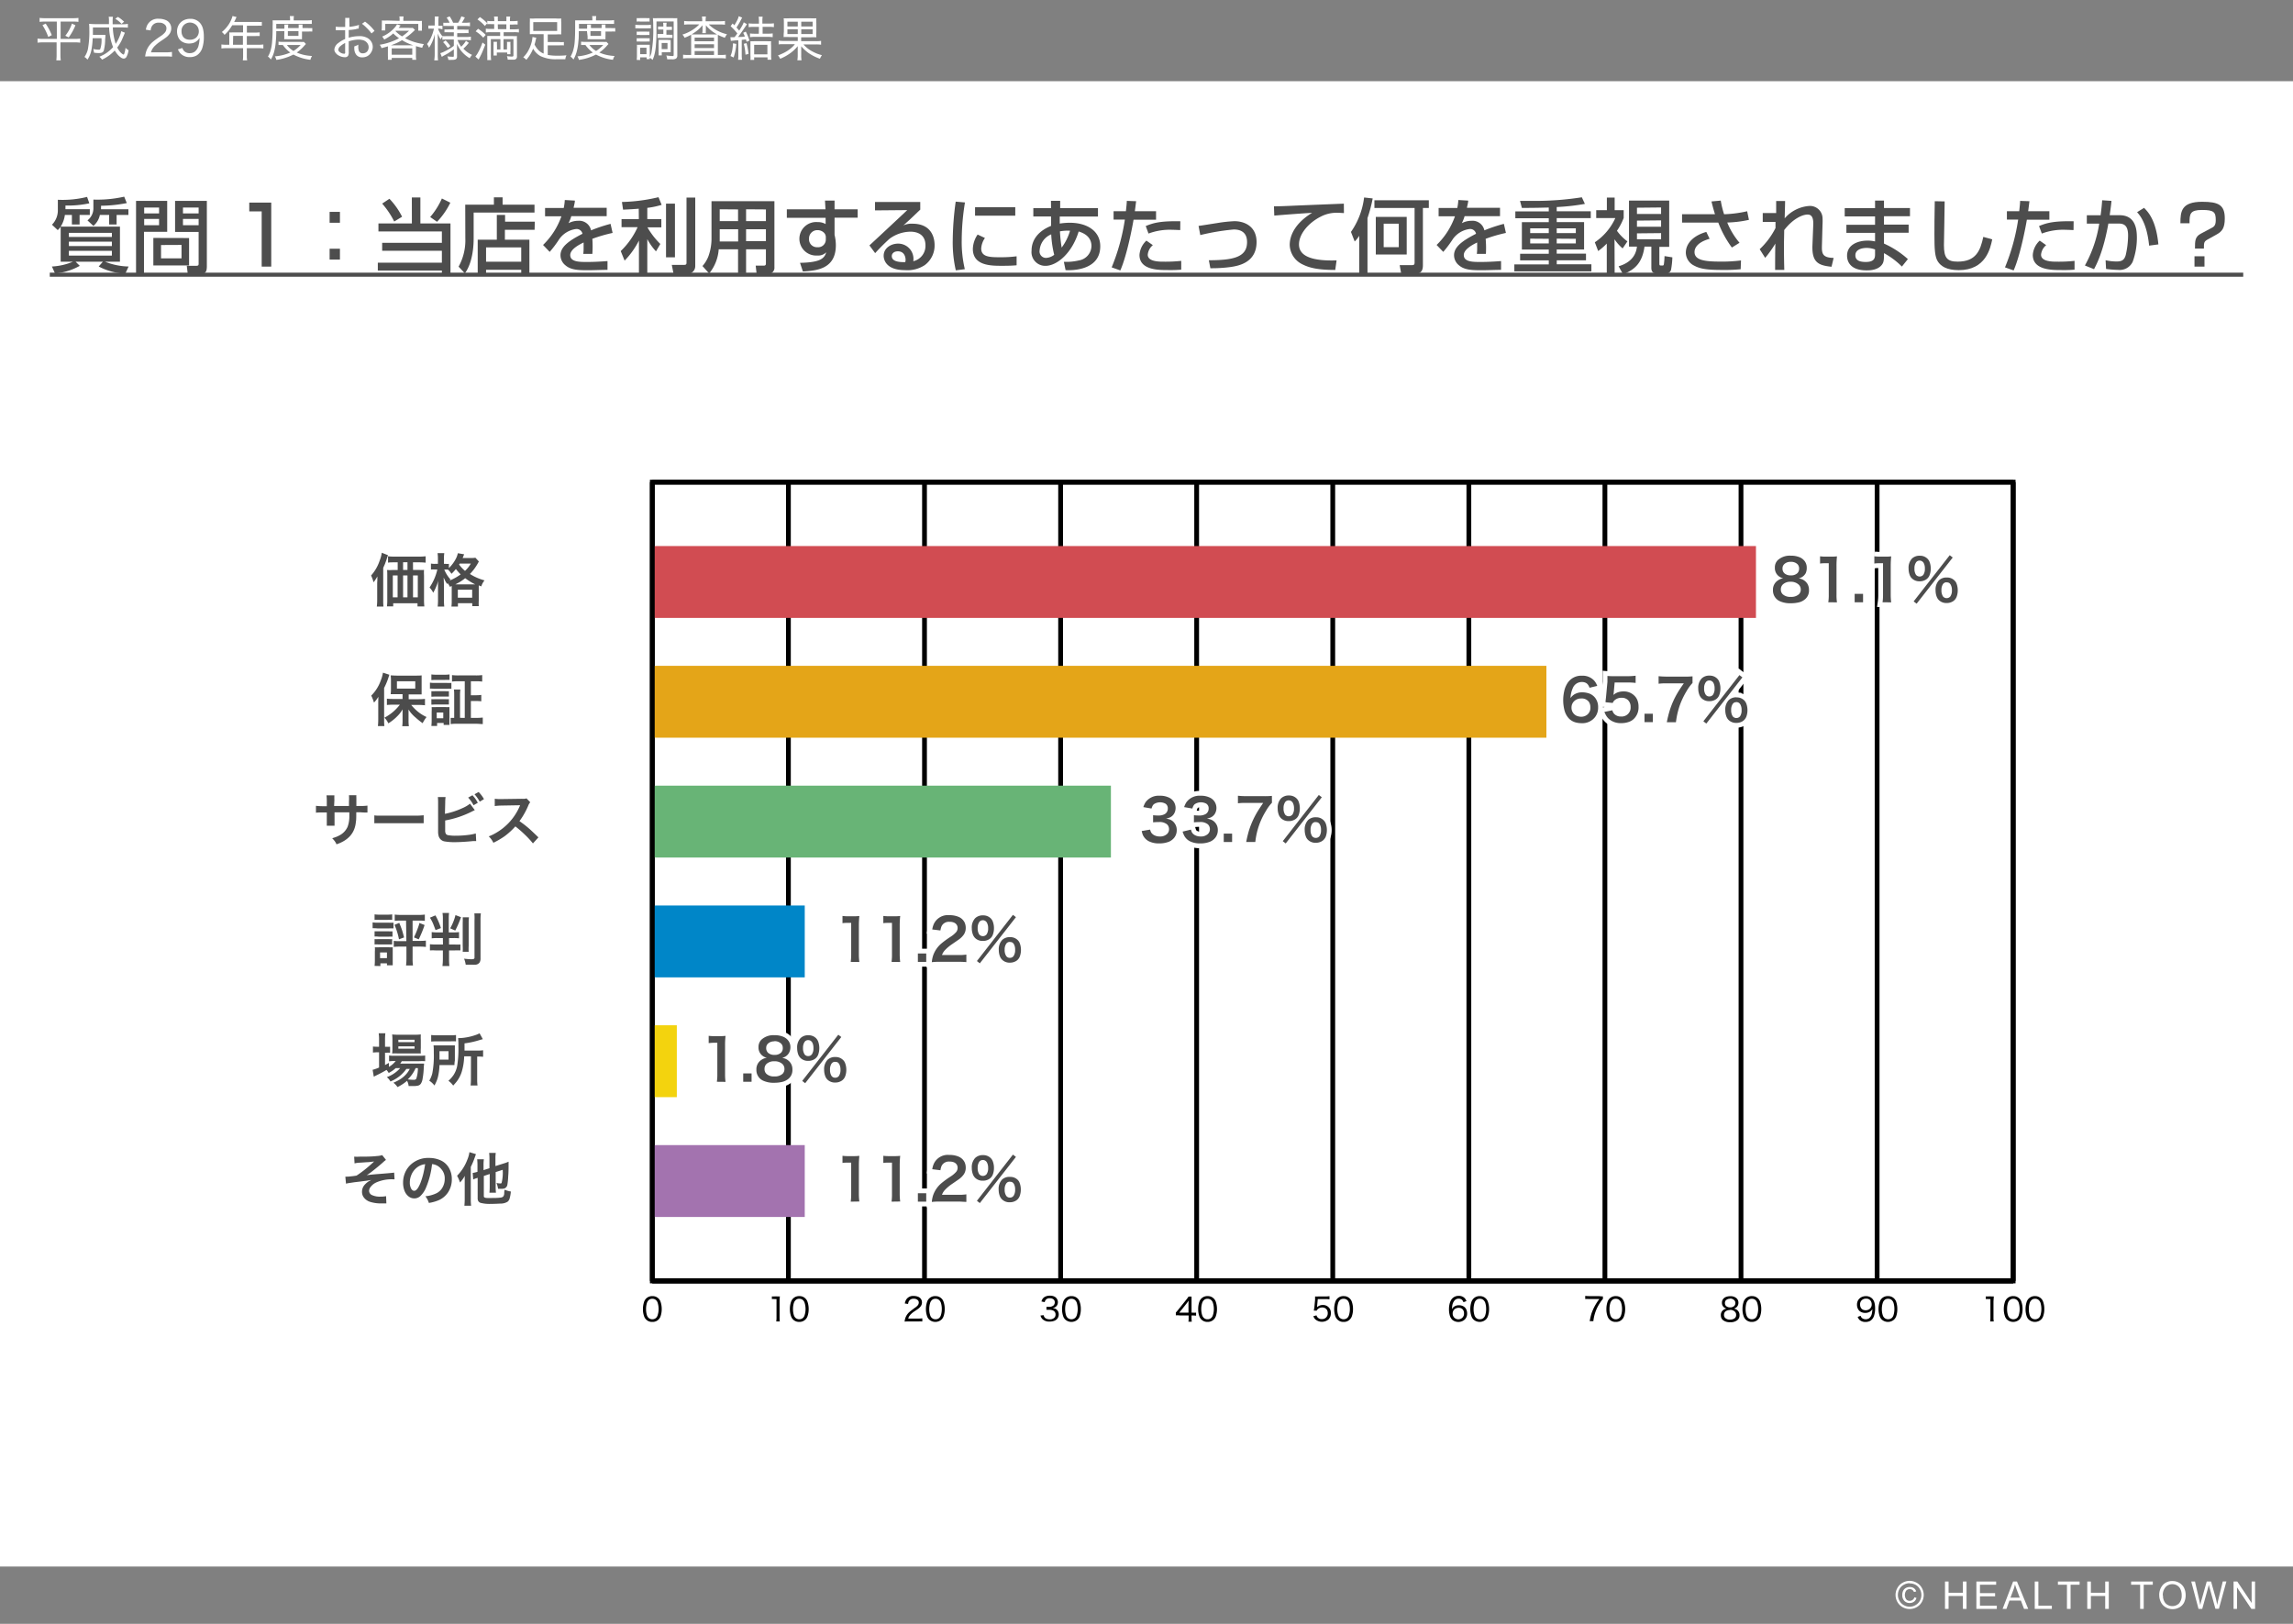 <svg xmlns="http://www.w3.org/2000/svg" viewBox="0 0 480 340"><defs><style>.cls-1{fill:#fff;}.cls-2{fill:gray;}.cls-3{fill:#4d4d4d;}.cls-13,.cls-4,.cls-5{fill:none;}.cls-4{stroke:#000;}.cls-4,.cls-5{stroke-miterlimit:10;}.cls-5{stroke:#999;stroke-width:0.5px;}.cls-6{fill:#d14c52;}.cls-7{fill:#e4a518;}.cls-8{fill:#68b476;}.cls-9{fill:#0086c8;}.cls-10{fill:#f3d30e;}.cls-11{fill:#a373af;}.cls-12{fill:#4c4c4c;}.cls-13{stroke:#fff;stroke-width:2px;}</style></defs><title>h29-graph-1</title><g id="背景"><rect class="cls-1" width="480" height="340"/></g><g id="用紙署名"><rect class="cls-2" y="328" width="480" height="12"/><rect class="cls-2" width="480" height="17"/><path class="cls-1" d="M399.75,331a3,3,0,0,1,1.45.38,2.75,2.75,0,0,1,1.1,1.09,3,3,0,0,1,.4,1.48,3,3,0,0,1-.39,1.47,2.85,2.85,0,0,1-1.09,1.09,3,3,0,0,1-2.94,0,2.85,2.85,0,0,1-1.09-1.09,3,3,0,0,1-.39-1.47,2.94,2.94,0,0,1,.4-1.48,2.75,2.75,0,0,1,1.1-1.09A3,3,0,0,1,399.75,331Zm0,.49a2.55,2.55,0,0,0-1.21.32,2.24,2.24,0,0,0-.92.91,2.44,2.44,0,0,0,0,2.45,2.28,2.28,0,0,0,.91.91,2.42,2.42,0,0,0,2.44,0,2.28,2.28,0,0,0,.91-.91,2.44,2.44,0,0,0,0-2.45,2.24,2.24,0,0,0-.92-.91A2.58,2.58,0,0,0,399.75,331.53Zm.95,2.94.48.14a1.42,1.42,0,0,1-.5.78,1.52,1.52,0,0,1-.93.29,1.46,1.46,0,0,1-1.11-.45,1.68,1.68,0,0,1-.43-1.23,2,2,0,0,1,.19-.9,1.34,1.34,0,0,1,.56-.57,1.73,1.73,0,0,1,.83-.2,1.48,1.48,0,0,1,.86.25,1.28,1.28,0,0,1,.47.68l-.47.11a1,1,0,0,0-.34-.44.91.91,0,0,0-.54-.16,1,1,0,0,0-.74.32,1.62,1.62,0,0,0,0,1.82.91.91,0,0,0,.72.31,1,1,0,0,0,1-.75Z"/><path class="cls-1" d="M407.15,336.87v-5.73h.75v2.35h3v-2.35h.76v5.73h-.76v-2.7h-3v2.7Z"/><path class="cls-1" d="M413.72,336.87v-5.73h4.14v.67h-3.39v1.76h3.17v.67h-3.17v1.95H418v.68Z"/><path class="cls-1" d="M419.21,336.87l2.2-5.73h.81l2.35,5.73h-.87l-.66-1.74h-2.4l-.63,1.74Zm1.65-2.36h1.94l-.6-1.58c-.18-.48-.31-.88-.4-1.19a8.43,8.43,0,0,1-.31,1.09Z"/><path class="cls-1" d="M425.94,336.87v-5.73h.76v5.05h2.82v.68Z"/><path class="cls-1" d="M432.68,336.87v-5.06h-1.89v-.67h4.54v.67h-1.89v5.06Z"/><path class="cls-1" d="M436.93,336.87v-5.73h.76v2.35h3v-2.35h.75v5.73h-.75v-2.7h-3v2.7Z"/><path class="cls-1" d="M448,336.87v-5.06h-1.89v-.67h4.54v.67h-1.9v5.06Z"/><path class="cls-1" d="M452,334.08a3.14,3.14,0,0,1,.77-2.24,2.63,2.63,0,0,1,2-.8,2.69,2.69,0,0,1,1.43.38,2.53,2.53,0,0,1,1,1.05,3.48,3.48,0,0,1,.33,1.54,3.44,3.44,0,0,1-.35,1.56,2.39,2.39,0,0,1-1,1,2.79,2.79,0,0,1-1.39.35,2.68,2.68,0,0,1-1.44-.39,2.48,2.48,0,0,1-1-1.06A3.22,3.22,0,0,1,452,334.08Zm.79,0a2.3,2.3,0,0,0,.55,1.63,2,2,0,0,0,2.81,0,2.42,2.42,0,0,0,.55-1.7,2.85,2.85,0,0,0-.24-1.22,1.72,1.72,0,0,0-.69-.81,1.87,1.87,0,0,0-1-.29,1.9,1.9,0,0,0-1.38.55A2.47,2.47,0,0,0,452.75,334.09Z"/><path class="cls-1" d="M460.22,336.87l-1.52-5.73h.78l.87,3.75q.13.6.24,1.17c.14-.61.23-1,.26-1.05l1.09-3.87h.91l.82,2.9a14.63,14.63,0,0,1,.45,2c.07-.36.16-.77.28-1.24l.9-3.68h.76l-1.57,5.73h-.73l-1.21-4.37c-.1-.36-.16-.59-.18-.67-.06.26-.11.49-.16.67L461,336.87Z"/><path class="cls-1" d="M467.56,336.87v-5.73h.78l3,4.49v-4.49h.72v5.73h-.78l-3-4.5v4.5Z"/><path class="cls-1" d="M11.89,4.52H9.4a8.39,8.39,0,0,0-1.11.06V3.75a8,8,0,0,0,1.12.06h5.9a7.79,7.79,0,0,0,1.11-.06v.83a8,8,0,0,0-1.09-.06H12.69V8.14h3a6,6,0,0,0,1.1-.07v.87a7.19,7.19,0,0,0-1.14-.07h-3v2.62a10,10,0,0,0,.07,1.14h-.93a9.34,9.34,0,0,0,.06-1.14V8.87H9a7.78,7.78,0,0,0-1.14.07V8.07A6.38,6.38,0,0,0,9,8.14h2.9Zm-3,.75.67-.33a12.42,12.42,0,0,1,1.28,2.42l-.74.38A11.36,11.36,0,0,0,8.89,5.27Zm6.17-.33.73.35a11.26,11.26,0,0,1-1.41,2.55l-.71-.36A8.29,8.29,0,0,0,15.06,4.94Z"/><path class="cls-1" d="M23.67,9.87a12.53,12.53,0,0,1-.83-4.12H19.45c0,.69,0,1.21,0,1.55h1.88a6.24,6.24,0,0,0,.74,0c0,.16,0,.46-.06.88a9.48,9.48,0,0,1-.29,2.42.69.69,0,0,1-.44.43,1.87,1.87,0,0,1-.61.08,6.9,6.9,0,0,1-1-.08,2.7,2.7,0,0,0-.16-.77,5.7,5.7,0,0,0,1.11.14.51.51,0,0,0,.35-.09A5.57,5.57,0,0,0,21.24,8H19.4a15.12,15.12,0,0,1-.31,2.68,5.94,5.94,0,0,1-.37,1.08,5.3,5.3,0,0,1-.42.73,2,2,0,0,0-.62-.56,4.73,4.73,0,0,0,.71-1.58,20.11,20.11,0,0,0,.31-4.1A9,9,0,0,0,18.64,5c.31,0,.72.05,1.23.05h2.94c0-.38,0-.72,0-1a3.69,3.69,0,0,0-.06-.54h.89a5,5,0,0,0-.06.9c0,.08,0,.31,0,.67H25.7A6.47,6.47,0,0,0,26.77,5v.8a9.74,9.74,0,0,0-1.15-.06h-2a12.2,12.2,0,0,0,.6,3.44,8.77,8.77,0,0,0,1-2.06,3.11,3.11,0,0,0,.14-.59l.79.32c-.06.13-.14.32-.24.56-.17.4-.31.73-.43,1s-.24.47-.36.68a7.56,7.56,0,0,1-.58.86,4.53,4.53,0,0,0,.56.87,3,3,0,0,0,.54.5.58.58,0,0,0,.23.1c.06,0,.11-.07.15-.2A5.64,5.64,0,0,0,26.28,10a2.3,2.3,0,0,0,.64.51,4.53,4.53,0,0,1-.39,1.29.7.7,0,0,1-.63.47,1.06,1.06,0,0,1-.56-.21,3.69,3.69,0,0,1-1-1c-.1-.14-.21-.3-.32-.49a8.65,8.65,0,0,1-2.67,1.92,2.53,2.53,0,0,0-.56-.61A7.36,7.36,0,0,0,23.67,9.87ZM25.45,5a6.49,6.49,0,0,0-.57-.54,7,7,0,0,0-.75-.53l.54-.39a6.1,6.1,0,0,1,.71.48c.14.11.34.29.6.52Z"/><path class="cls-1" d="M30.4,11.84c0-.32.08-.57.12-.76a4.3,4.3,0,0,1,.17-.55A4.55,4.55,0,0,1,32,8.75q.43-.37,1.56-1.14a4.26,4.26,0,0,0,.93-.77,1.35,1.35,0,0,0,.35-.9,1,1,0,0,0-.26-.71,1.63,1.63,0,0,0-1.3-.48,1.58,1.58,0,0,0-1.42.64,2.1,2.1,0,0,0-.24.5,4.22,4.22,0,0,0-.09.48l-1-.15a3.91,3.91,0,0,1,.24-.85,2.49,2.49,0,0,1,2.51-1.44,3.65,3.65,0,0,1,1.33.24,1.84,1.84,0,0,1,1.24,1.77,2,2,0,0,1-.47,1.3,3.38,3.38,0,0,1-.7.66c-.26.19-.59.42-1,.7a8,8,0,0,0-1.26,1,3.38,3.38,0,0,0-.67.92c0,.11-.1.26-.16.44h3.09A8.69,8.69,0,0,0,36,10.87v1a12.63,12.63,0,0,0-1.32-.06H31.56A10,10,0,0,0,30.4,11.84Z"/><path class="cls-1" d="M38.17,10.05a2.07,2.07,0,0,0,.35.62,1.59,1.59,0,0,0,1.23.46,1.73,1.73,0,0,0,1-.3,2.33,2.33,0,0,0,.84-1.4,6.83,6.83,0,0,0,.19-1.51,2.47,2.47,0,0,1-.44.55,2.58,2.58,0,0,1-.73.47,2.88,2.88,0,0,1-1,.17,2.68,2.68,0,0,1-1.46-.37,2,2,0,0,1-.8-.87,2.87,2.87,0,0,1-.29-1.28A2.67,2.67,0,0,1,37.55,5a2.6,2.6,0,0,1,.89-.75,3.06,3.06,0,0,1,1.36-.31,2.64,2.64,0,0,1,2.07.86,3.09,3.09,0,0,1,.64,1.31,6.9,6.9,0,0,1,.16,1.61A7.13,7.13,0,0,1,42.36,10a2.89,2.89,0,0,1-1.18,1.6,2.86,2.86,0,0,1-1.49.36A2.63,2.63,0,0,1,38,11.39a2,2,0,0,1-.55-.65,2.92,2.92,0,0,1-.21-.4Zm1.6-5.33a1.81,1.81,0,0,0-.9.24A1.69,1.69,0,0,0,38,6.54a1.94,1.94,0,0,0,.32,1.14,1.5,1.5,0,0,0,.78.55,2.28,2.28,0,0,0,.63.09A2,2,0,0,0,40.9,8a1.67,1.67,0,0,0,.52-.6,1.74,1.74,0,0,0,.2-.82,1.89,1.89,0,0,0-.27-1,1.7,1.7,0,0,0-.71-.64A1.92,1.92,0,0,0,39.77,4.72Z"/><path class="cls-1" d="M48,9.37v-2a3.7,3.7,0,0,0,0-.59,3.75,3.75,0,0,0,.7,0h2.18V5.29H48.61A8.37,8.37,0,0,1,47,7.3a2.43,2.43,0,0,0-.56-.59,7.23,7.23,0,0,0,1.41-1.55,6.37,6.37,0,0,0,.73-1.48,2.1,2.1,0,0,0,.09-.33l.85.21c-.06.11-.2.42-.43.92L49,4.59h4.88a7,7,0,0,0,.93,0v.8a5.72,5.72,0,0,0-.93,0h-2.2V6.82h1.75a5.87,5.87,0,0,0,.93-.05v.78a7.25,7.25,0,0,0-.91,0H51.67V9.37h2.46a6.81,6.81,0,0,0,1-.06v.84a7.08,7.08,0,0,0-1-.06H51.67v1.54a4.57,4.57,0,0,0,.07,1h-.91a5.81,5.81,0,0,0,.06-1V10.09H47.35a7.18,7.18,0,0,0-1,.06V9.31a7,7,0,0,0,1,.06Zm.77,0h2.08V7.51H48.81Z"/><path class="cls-1" d="M59.53,6.52h-1.7q0,1.3-.09,2.07a11.45,11.45,0,0,1-.42,2.48,7.43,7.43,0,0,1-.61,1.39,2.75,2.75,0,0,0-.62-.61,5.54,5.54,0,0,0,.49-1.07A9,9,0,0,0,56.94,9a33.94,33.94,0,0,0,.13-3.48,12.47,12.47,0,0,0,0-1.26c.31,0,.66,0,1.06,0h2.59V4a2.8,2.8,0,0,0-.06-.63h.87a3.48,3.48,0,0,0-.05.63v.27h2.67a7.2,7.2,0,0,0,1.12-.06V5c-.25,0-.6,0-1,0H57.83v1h1.7V5.75a3,3,0,0,0,0-.6h.82a3.61,3.61,0,0,0-.05.59v.14h2.22V5.76a4.71,4.71,0,0,0,0-.61h.81a4.05,4.05,0,0,0,0,.61v.12h1.13a6.92,6.92,0,0,0,.91,0v.73a6.48,6.48,0,0,0-.91,0H63.22v1a5.16,5.16,0,0,0,0,.61,5.56,5.56,0,0,0-.65,0H60.21a5.8,5.8,0,0,0-.71,0,5.16,5.16,0,0,0,0-.61Zm-.32,2.9c-.4,0-.7,0-.91,0v-.7a8,8,0,0,0,1,.05h3.59a6.41,6.41,0,0,0,.73,0l.42.44-.28.3A8.37,8.37,0,0,1,62.12,11a8.4,8.4,0,0,0,1.49.49,9.71,9.71,0,0,0,1.71.23,2.65,2.65,0,0,0-.34.8,9.89,9.89,0,0,1-3.56-1.1,10.92,10.92,0,0,1-3.57,1.12,2.61,2.61,0,0,0-.31-.74,10.13,10.13,0,0,0,3.23-.8A6.46,6.46,0,0,1,59.21,9.42Zm.85,0a4.6,4.6,0,0,0,1.38,1.25,7.44,7.44,0,0,0,1.5-1.25Zm.2-2.9v1h2.22v-1Z"/><path class="cls-1" d="M75.08,6c-.14,0-.33,0-.59.11A12.35,12.35,0,0,1,73,6.29V7.9a7.59,7.59,0,0,1,2.09-.33A3.34,3.34,0,0,1,77,8a2.21,2.21,0,0,1,.76.79,2,2,0,0,1,.27,1A2.15,2.15,0,0,1,77.67,11a2,2,0,0,1-.82.78,2.17,2.17,0,0,1-1,.23,1.53,1.53,0,0,1-1.27-.54,2.17,2.17,0,0,1-.41-1.13,5.53,5.53,0,0,1,0-.63A3.11,3.11,0,0,0,75,9.34c0,.15,0,.28,0,.39a2.69,2.69,0,0,0,.12.92.82.82,0,0,0,.84.51,1.19,1.19,0,0,0,.93-.41A1.46,1.46,0,0,0,76.87,9a1.71,1.71,0,0,0-1.12-.64,2.67,2.67,0,0,0-.64-.07A6.86,6.86,0,0,0,73,8.66V10.8a1.65,1.65,0,0,1-.12.85.73.73,0,0,1-.69.33,2.61,2.61,0,0,1-1.2-.31,2,2,0,0,1-.88-.81,1.11,1.11,0,0,1-.12-.52A1.91,1.91,0,0,1,70.83,9a5.91,5.91,0,0,1,1.42-.83V6.34l-.4,0-.56,0h-1V5.58a6.24,6.24,0,0,0,1.09.07c.17,0,.44,0,.79,0h.09v-.9a8.63,8.63,0,0,0,0-1h.89a7.52,7.52,0,0,0,0,1v.87a9,9,0,0,0,1.1-.17,6.12,6.12,0,0,0,.9-.24Zm-2.83,3a4.42,4.42,0,0,0-1,.67,1.09,1.09,0,0,0-.43.75c0,.2.13.38.4.56a1.48,1.48,0,0,0,.82.27c.12,0,.19-.05.21-.14s0-.15,0-.33ZM78.4,6.47,77.77,7a8.64,8.64,0,0,0-1-1.14,7,7,0,0,0-1-.88l.64-.45A9.1,9.1,0,0,1,78.4,6.47Z"/><path class="cls-1" d="M83.53,8a8.14,8.14,0,0,1-1.22-1c-.17.16-.34.3-.5.43a13.53,13.53,0,0,1-1.37.86A3.49,3.49,0,0,0,80,7.66a7.23,7.23,0,0,0,2.61-1.87,3.42,3.42,0,0,0,.5-.7l.75.25-.15.17-.2.25-.07.08h2.08a7,7,0,0,0,.89,0l.46.42-.21.21A13.26,13.26,0,0,1,84.79,8a11.62,11.62,0,0,0,3.94,1.23,2.6,2.6,0,0,0-.34.78c-.48-.11-.92-.23-1.32-.35,0,.16,0,.36,0,.6v1.38a5.18,5.18,0,0,0,.06.88H86.3v-.38H82v.38h-.8a7.8,7.8,0,0,0,0-.89V10.25a4.28,4.28,0,0,0,0-.55c-.37.12-.82.24-1.34.38a2,2,0,0,0-.38-.71,12.81,12.81,0,0,0,2.55-.68A10.72,10.72,0,0,0,83.53,8Zm.12-3.63V4.15c0-.26,0-.49-.06-.71h.9a3.35,3.35,0,0,0-.06.71v.22H87.2a9.07,9.07,0,0,0,1.13,0,4.45,4.45,0,0,0,0,.71v.64a4.29,4.29,0,0,0,0,.71h-.77V5H80.65V6.37h-.77a6.38,6.38,0,0,0,.05-.71V5a7,7,0,0,0,0-.71,8.23,8.23,0,0,0,1.08,0ZM86.5,9.48a10.33,10.33,0,0,1-2.34-1.07q-.5.3-1,.54c-.34.16-.78.34-1.31.53H86.5Zm-4.5.65v1.33h4.3V10.13Zm2.16-2.51a10.08,10.08,0,0,0,1.46-1.18H82.85l-.07.07A7.19,7.19,0,0,0,84.16,7.62Z"/><path class="cls-1" d="M95,8.27H93.48a6.86,6.86,0,0,0-.88.05V7.64a3.46,3.46,0,0,0-.36.62A5.87,5.87,0,0,1,91.64,7c0,.67,0,1.19,0,1.57v2.88a8,8,0,0,0,.06,1.18H90.9A8.33,8.33,0,0,0,91,11.42V8.81c0-.21,0-.49,0-.83s0-.58,0-.78A8.36,8.36,0,0,1,89.81,10a3.6,3.6,0,0,0-.42-.79,5.88,5.88,0,0,0,.91-1.52A8.76,8.76,0,0,0,90.84,6h-.48a3.74,3.74,0,0,0-.69,0V5.34a3.81,3.81,0,0,0,.69,0H91V4.46a6.28,6.28,0,0,0,0-1h.83a6.31,6.31,0,0,0-.06,1v.93H92a3.49,3.49,0,0,0,.62,0v.74L92,6h-.31a3.89,3.89,0,0,0,.42.88,4.77,4.77,0,0,0,.49.68,6.33,6.33,0,0,0,.89,0H95v-.8H93.93a7.1,7.1,0,0,0-.89,0V6.16a6.66,6.66,0,0,0,.87,0H95V5.44H93.7a6.86,6.86,0,0,0-.9,0V4.76a7.09,7.09,0,0,0,.9,0h.41a5.23,5.23,0,0,0-.62-1.07l.64-.26a7.48,7.48,0,0,1,.72,1.33h1.06a5.54,5.54,0,0,0,.66-1.34l.74.24a11.16,11.16,0,0,1-.63,1.1h.76a6.08,6.08,0,0,0,.94-.06V5.5a5.85,5.85,0,0,0-.93-.06H95.71V6.2h1.43a5.78,5.78,0,0,0,.94,0v.74a7.39,7.39,0,0,0-.93,0H95.71v.8h1.86a5.79,5.79,0,0,0,1-.06v.75a6.27,6.27,0,0,0-.94-.06H95.77a5.89,5.89,0,0,0,.77,1.41,5.38,5.38,0,0,0,1-1.24l.6.43A9.29,9.29,0,0,1,97,10.19a5.66,5.66,0,0,0,1.82,1.3,3.35,3.35,0,0,0-.49.7,6.5,6.5,0,0,1-1.4-1.09A6.12,6.12,0,0,1,96,9.87q-.14-.24-.33-.69c0,.11,0,.22,0,.36s0,.39,0,.53v1.76a.61.61,0,0,1-.26.58,1.69,1.69,0,0,1-.77.12,7.33,7.33,0,0,1-.79,0,2.16,2.16,0,0,0-.2-.73,7.41,7.41,0,0,0,1,.08.75.75,0,0,0,.27,0,.2.2,0,0,0,.08-.19V10.33l-.29.21c-.32.23-.66.45-1,.67l-.77.42a4.17,4.17,0,0,0-.45.28l-.32-.78a4.78,4.78,0,0,0,.87-.35A12.58,12.58,0,0,0,94.44,10L95,9.6Zm-2.25.56.53-.37a8.68,8.68,0,0,1,1,1.19l-.55.4A7.41,7.41,0,0,0,92.76,8.83Z"/><path class="cls-1" d="M101.58,9.35c-.19.52-.39,1-.62,1.55s-.48,1-.58,1.2-.17.29-.2.36l-.67-.62a4.87,4.87,0,0,0,.56-.84A12.16,12.16,0,0,0,101,8.9Zm-2-2.81.5-.52a9.6,9.6,0,0,1,1.59,1.28l-.51.59a7.72,7.72,0,0,0-.82-.79A8.26,8.26,0,0,0,99.55,6.54Zm.38-2.48.5-.49A9.59,9.59,0,0,1,102,4.86l-.5.58A8.12,8.12,0,0,0,99.93,4.06Zm5.47,2.68v.81h1.79a8.56,8.56,0,0,0,1,0,7.32,7.32,0,0,0,0,1v3.24a.77.77,0,0,1-.12.48.71.71,0,0,1-.44.22,2.88,2.88,0,0,1-.48,0c-.29,0-.59,0-.9,0a2.83,2.83,0,0,0-.16-.74,7,7,0,0,0,1,.09.47.47,0,0,0,.3-.06.21.21,0,0,0,.06-.17V8.19H105.4v2.16h.73V9.56a5.82,5.82,0,0,0,0-.79h.73a5.11,5.11,0,0,0,0,.79v1a6.06,6.06,0,0,0,0,.79h-.69V11H104v.62h-.69a5.94,5.94,0,0,0,0-.79V9.55a5.56,5.56,0,0,0,0-.8h.73a5.61,5.61,0,0,0,0,.8v.8h.71V8.19h-2V11.5a7.7,7.7,0,0,0,.06,1.08H102a10.59,10.59,0,0,0,0-1.1V8.4c0-.38,0-.67,0-.88a7.59,7.59,0,0,0,.78,0h1.92V6.74h-2a6.81,6.81,0,0,0-1,.06V6a6.23,6.23,0,0,0,1,.06h.75v-1H103a8.39,8.39,0,0,0-1,0V4.37a5.92,5.92,0,0,0,1,.06h.47V4.25a3.7,3.7,0,0,0-.06-.78h.81a4.78,4.78,0,0,0,0,.78v.18H106V4.25a7.06,7.06,0,0,0,0-.78h.81a3.45,3.45,0,0,0-.06.78v.18h.61a8.8,8.8,0,0,0,1-.06v.77a7.69,7.69,0,0,0-1,0h-.63v1h.89a6.6,6.6,0,0,0,1-.06V6.8a6.32,6.32,0,0,0-1.06-.06Zm-1.2-.64H106v-1H104.2Z"/><path class="cls-1" d="M113.8,11.21V7.16h-1.89a9.6,9.6,0,0,0-1,0c0-.22,0-.48,0-.77V4.65a6,6,0,0,0,0-.78,8.51,8.51,0,0,0,1.13,0h4.32a7.54,7.54,0,0,0,1.13,0,4.48,4.48,0,0,0,0,.78V6.43a5.69,5.69,0,0,0,0,.77,9.84,9.84,0,0,0-1,0h-1.83v1.6h2.38a7.15,7.15,0,0,0,1,0V9.5a8.44,8.44,0,0,0-1,0h-2.38v2a10.35,10.35,0,0,0,1.92.16c.59,0,1.28,0,2-.09a2.68,2.68,0,0,0-.24.83c-.54,0-1.11,0-1.72,0a7.25,7.25,0,0,1-3.53-.68,4,4,0,0,1-1.49-1.53,7.86,7.86,0,0,1-1.43,2.34,2.62,2.62,0,0,0-.64-.53,6,6,0,0,0,.87-1.07,7.66,7.66,0,0,0,.86-2,5.64,5.64,0,0,0,.21-1.19l.8.17a5,5,0,0,0-.14.54c-.08.36-.16.65-.23.87a4.61,4.61,0,0,0,.83,1.19A3,3,0,0,0,113.8,11.21Zm2.83-6.58h-5V6.48h5Z"/><path class="cls-1" d="M122.87,6.52h-1.71c0,.87,0,1.56-.08,2.07a11.39,11.39,0,0,1-.43,2.48,7.39,7.39,0,0,1-.6,1.39,3,3,0,0,0-.62-.61,7.08,7.08,0,0,0,.49-1.07A9,9,0,0,0,120.28,9c.08-.8.12-2,.12-3.48q0-.88,0-1.26c.3,0,.66,0,1.06,0H124V4a3.65,3.65,0,0,0-.05-.63h.87a2.68,2.68,0,0,0-.06.63v.27h2.67a7.12,7.12,0,0,0,1.12-.06V5c-.25,0-.59,0-1,0h-6.35v1h1.7V5.75a4,4,0,0,0,0-.6h.81a3.65,3.65,0,0,0,0,.59v.14h2.22V5.76a4.39,4.39,0,0,0,0-.61h.82a3.76,3.76,0,0,0,0,.61v.12h1.13a6.7,6.7,0,0,0,.91,0v.73a6.39,6.39,0,0,0-.91,0h-1.13v1a5.16,5.16,0,0,0,0,.61,5.37,5.37,0,0,0-.64,0h-2.39a6.09,6.09,0,0,0-.72,0c0-.16,0-.37,0-.61Zm-.32,2.9c-.41,0-.71,0-.91,0v-.7a7.93,7.93,0,0,0,1,.05h3.59a6.65,6.65,0,0,0,.73,0l.42.44-.28.3A8.37,8.37,0,0,1,125.46,11a8.14,8.14,0,0,0,1.49.49,9.6,9.6,0,0,0,1.7.23,3.27,3.27,0,0,0-.34.8,9.84,9.84,0,0,1-3.55-1.1,10.92,10.92,0,0,1-3.57,1.12,3.36,3.36,0,0,0-.31-.74,10.07,10.07,0,0,0,3.22-.8A6.6,6.6,0,0,1,122.55,9.42Zm.84,0a4.78,4.78,0,0,0,1.39,1.25,7.44,7.44,0,0,0,1.5-1.25Zm.21-2.9v1h2.22v-1Z"/><path class="cls-1" d="M133,5.18a5.45,5.45,0,0,0,.8.05h1.65a5.07,5.07,0,0,0,.8-.05v.76a4.65,4.65,0,0,0-.73,0H133.8a5.79,5.79,0,0,0-.8,0Zm.28,7.36a8.06,8.06,0,0,0,.05-1V10.17a6.37,6.37,0,0,0,0-.8,3.39,3.39,0,0,0,.64,0h1.72a1.83,1.83,0,0,0,.33,0,6.08,6.08,0,0,0,0,.76v1.59c0,.29,0,.51,0,.66h-.66V12H134v.57Zm0-5.21V6.62a5.62,5.62,0,0,0,.66,0h1.36a5.43,5.43,0,0,0,.65,0v.71a3.8,3.8,0,0,0-.65,0H134A3.71,3.71,0,0,0,133.32,7.33Zm0,1.37V8A5.39,5.39,0,0,0,134,8h1.36A5.43,5.43,0,0,0,136,8v.7a5.62,5.62,0,0,0-.66,0H134A5.39,5.39,0,0,0,133.32,8.7Zm0-4.18V3.79a4.72,4.72,0,0,0,.75,0h1.21a4.48,4.48,0,0,0,.74,0v.73a7,7,0,0,0-.74,0h-1.21C133.79,4.48,133.54,4.5,133.33,4.52ZM134,10v1.34h1.33V10Zm5.5,1.61a7.61,7.61,0,0,0,1.11.11.9.9,0,0,0,.31,0c.07,0,.1-.12.1-.25V4.49h-3.6V5.64c0,1.38,0,2.61-.11,3.67a10.65,10.65,0,0,1-.38,2.38,6.07,6.07,0,0,1-.33.86,2.84,2.84,0,0,0-.62-.49,4.71,4.71,0,0,0,.37-.93,26.73,26.73,0,0,0,.39-5.7,12.18,12.18,0,0,0-.07-1.63,8.5,8.5,0,0,0,1,0h3.11a7.89,7.89,0,0,0,1,0,9,9,0,0,0,0,1V11.6a.76.76,0,0,1-.27.67,1.59,1.59,0,0,1-.84.15l-1,0A3.3,3.3,0,0,0,139.48,11.62Zm-.64-5.43h-.43c-.25,0-.48,0-.68,0V5.55a4.91,4.91,0,0,0,.67,0h.44V5.5a4.67,4.67,0,0,0-.05-.74h.74a3.53,3.53,0,0,0-.05.75V5.6h.46a4.58,4.58,0,0,0,.7,0v.67a6.29,6.29,0,0,0-.7,0h-.46v1h.58a4.25,4.25,0,0,0,.69,0v.68a5.77,5.77,0,0,0-.68,0h-1.79a5.49,5.49,0,0,0-.65,0V7.11a3.8,3.8,0,0,0,.65,0h.56Zm1.54,2.19a5.29,5.29,0,0,0,0,.63v1.3a5.29,5.29,0,0,0,0,.63,5.59,5.59,0,0,0-.7,0h-1.17v.67h-.66a6.83,6.83,0,0,0,0-.78V9a6,6,0,0,0,0-.66,5.94,5.94,0,0,0,.67,0h1.15A5.59,5.59,0,0,0,140.38,8.38ZM138.51,9v1.28h1.22V9Z"/><path class="cls-1" d="M147,4.45v-.2a6.93,6.93,0,0,0-.06-.79h.83a6.19,6.19,0,0,0-.06.78v.21h3a7,7,0,0,0,1.05-.06v.79a7.43,7.43,0,0,0-1.05-.06h-2.34A7,7,0,0,0,150,6.33a8.35,8.35,0,0,0,2.18.84,4.26,4.26,0,0,0-.45.74,11,11,0,0,1-1.46-.62c0,.27,0,.6,0,1v3.22h.67a6.87,6.87,0,0,0,1-.06v.8a7.63,7.63,0,0,0-1.1-.06H144.1a7.6,7.6,0,0,0-1.11.06v-.8a6.9,6.9,0,0,0,1.07.06h.62V8.19c0-.34,0-.65,0-.92a10.74,10.74,0,0,1-1.38.64,2.19,2.19,0,0,0-.45-.67,8.41,8.41,0,0,0,2.34-1.13,6.76,6.76,0,0,0,1.19-1h-2.17a7.22,7.22,0,0,0-1,.06V4.39a6.78,6.78,0,0,0,1.08.06ZM144.76,7.2l1,0h3.42l.93,0a7.4,7.4,0,0,1-2.35-1.92,3.94,3.94,0,0,1,0,.46V6.3a3.78,3.78,0,0,0,0,.64H147a2.59,2.59,0,0,0,.06-.65V5.88c0-.23,0-.44,0-.6a7.14,7.14,0,0,1-1.17,1.16A9.87,9.87,0,0,1,144.76,7.2Zm.65.67v.77h4.06V7.87Zm0,1.4v.79h4.06V9.27Zm0,1.42v.82h4.06v-.82Z"/><path class="cls-1" d="M154.35,7a13.16,13.16,0,0,0-1.41-1.52l.42-.56.17.17.19.2a9.78,9.78,0,0,0,.58-1,3.78,3.78,0,0,0,.34-.9l.73.3a3.08,3.08,0,0,0-.2.34,15.47,15.47,0,0,1-1,1.73,6.94,6.94,0,0,1,.49.57l.08.08.17-.27c.25-.4.45-.72.58-1a3.49,3.49,0,0,0,.2-.47l.68.4c-.12.16-.34.5-.68,1s-.81,1.19-1.19,1.67c.51,0,.95,0,1.29-.09l.14,0a6.29,6.29,0,0,0-.36-.78l.55-.25a10.07,10.07,0,0,1,.76,1.87l-.59.26c-.06-.21-.1-.37-.14-.49l-.88.09v3.17a6.78,6.78,0,0,0,.06,1h-.82a9.15,9.15,0,0,0,.05-1V8.43c-.15,0-.47,0-.95.06l-.62.06-.1-.76c.21,0,.42,0,.66,0h.18C154,7.54,154.15,7.26,154.35,7Zm-.9,2.06.67.14a10.84,10.84,0,0,1-.55,2.84l-.65-.31a6.51,6.51,0,0,0,.36-1.16A15,15,0,0,0,153.45,9.05Zm2.25.12.57-.15a14.7,14.7,0,0,1,.42,2.26l-.64.16A11.13,11.13,0,0,0,155.7,9.17Zm3.17-3.55h-1.15a6.63,6.63,0,0,0-1,.06v-.8a6.81,6.81,0,0,0,1,.06h1.15V4.3a7.54,7.54,0,0,0-.06-.8h.84a4.59,4.59,0,0,0-.06.82v.62H161a6.81,6.81,0,0,0,1-.06v.8a6.46,6.46,0,0,0-1-.06h-1.36V7.05h1.11a6.43,6.43,0,0,0,1-.06v.79a7.92,7.92,0,0,0-1-.06H158a7.11,7.11,0,0,0-1,.06V7a6.51,6.51,0,0,0,1,.06h.85Zm-1,6.37v.55h-.78a7.3,7.3,0,0,0,0-1v-2c0-.38,0-.69,0-.92a5.54,5.54,0,0,0,.79,0h2.72a5.65,5.65,0,0,0,.82,0,6.91,6.91,0,0,0,0,.93v1.94a6.78,6.78,0,0,0,.05,1h-.8V12Zm0-2.62v2h2.77v-2Z"/><path class="cls-1" d="M167,7.76h-1.77a8.33,8.33,0,0,0-1.19,0c0-.25,0-.62.05-1.11V4.9c0-.47,0-.83-.05-1.07a9.72,9.72,0,0,0,1.16,0h4.52a10.3,10.3,0,0,0,1.17,0,9.82,9.82,0,0,0,0,1.1V6.7a10.14,10.14,0,0,0,0,1.11,8.52,8.52,0,0,0-1.18,0h-2v.81h3.11a5.72,5.72,0,0,0,1.06-.07v.81a7.43,7.43,0,0,0-1.05-.06h-2.64a6.38,6.38,0,0,0,1.41,1.21,9.45,9.45,0,0,0,1.46.73,8.92,8.92,0,0,0,1,.31,3.63,3.63,0,0,0-.42.75,10.17,10.17,0,0,1-2.4-1.21,8.77,8.77,0,0,1-1.52-1.41c0,.35,0,.61,0,.76v1.09a5.44,5.44,0,0,0,.07,1.09h-.88a6,6,0,0,0,.08-1.09V10.41c0-.26,0-.51,0-.75a7.92,7.92,0,0,1-1.47,1.41,10.27,10.27,0,0,1-2.21,1.24,2.72,2.72,0,0,0-.46-.71,9,9,0,0,0,1-.42,7.36,7.36,0,0,0,1.8-1.15,5,5,0,0,0,.75-.78H164c-.44,0-.79,0-1,.06V8.5a5.43,5.43,0,0,0,1,.07h3Zm0-3.22h-2.17v1H167Zm0,1.59h-2.17v1H167Zm.73-1.59v1h2.38v-1Zm0,1.59v1h2.38v-1Z"/></g><g id="レイヤー_1" data-name="レイヤー 1"><path class="cls-3" d="M12.7,47.49a5.3,5.3,0,0,1-.61.69l-1.21-1.13a4.28,4.28,0,0,0,1.23-2.86V41.83a21.32,21.32,0,0,0,6.12-.6l.47,1.34a21.11,21.11,0,0,1-5,.46v.77h5.1V45H16.66v2H15.05V45H13.58a6,6,0,0,1-.88,2.45H25.11V54.8H22a14,14,0,0,0,4.92,1l-.7,1.51a13.51,13.51,0,0,1-5.56-1.51l.87-1h-5.7l.87.86a12.94,12.94,0,0,1-5.18,1.6l-.65-1.46a13.11,13.11,0,0,0,4.39-1H12.7Zm1.72,1.27v.85h9v-.85Zm0,1.84v.92h9V50.6Zm0,1.92v1h9v-1Zm12.12-10a29.21,29.21,0,0,1-5.39.56v.73h5.73V45H24.41v2H22.85V45H20.91a4.09,4.09,0,0,1-1.36,2.3l-1.24-1.16a3.17,3.17,0,0,0,1.24-2.43V41.79A25.28,25.28,0,0,0,26,41.18Z"/><path class="cls-3" d="M28.48,42.06H35v6.48H30.14v8.81H28.48Zm1.7,1.4v1.22H33.3V43.46Zm0,2.38v1.32H33.3V45.84Zm9.4,4v5.74H32.1V49.82Zm-5.87,1.46v2.79H38V51.28Zm7.87-2.74H36.65V42.06H43.3V55.88c0,1.43-.73,1.47-1.29,1.47H39.3l-.2-1.7h2.07c.4,0,.41-.22.41-.43ZM38.3,43.46v1.22h3.28V43.46Zm0,2.38v1.32h3.28V45.84Z"/><path class="cls-3" d="M56.78,42.42v13.4h-2V44.26h-2.6V42.42Z"/><path class="cls-3" d="M71.16,44.36v2.28H69V44.36Zm0,7.72v2.27H69V52.08Z"/><path class="cls-3" d="M86.21,41.35H88v5.44H94.3V57.38H92.5v-.73H79.09V55H92.5V52.5H80V50.84H92.5V48.46H79.22V46.79h7Zm-4.69.27a15.26,15.26,0,0,1,2.65,3.76l-1.65,1A17.46,17.46,0,0,0,80,42.63Zm12.75.82a15.69,15.69,0,0,1-2.78,4l-1.44-1a15.51,15.51,0,0,0,2.45-3.88Z"/><path class="cls-3" d="M97.39,42.86h6V41.32h1.82v1.54h6.68v1.65H99.15V49.9c0,3.52-.84,6-1.84,7.33L96,55.83a11.36,11.36,0,0,0,1.41-5.89Zm14.52,5.26h-6.22v2.07h5.13v7.14h-1.71v-.85h-7.36v.85H100V50.19H104V45h1.73v1.41h6.22ZM101.75,51.8v3h7.36v-3Z"/><path class="cls-3" d="M120.34,42c0,.39-.1.71-.27,1.51H127v1.75h-7.41a8.4,8.4,0,0,1-.58,1.47,4.25,4.25,0,0,1,2-.5,2.54,2.54,0,0,1,2.72,2,32.33,32.33,0,0,1,4.08-1.36l.43,1.9A31.36,31.36,0,0,0,124,50a22.89,22.89,0,0,1,0,3.16h-1.9a9.31,9.31,0,0,0,.07-1.27c0-.48,0-.82,0-1.12-.76.37-2.8,1.37-2.8,2.63,0,1.45,1.92,1.45,3.55,1.45.22,0,1.94,0,4.25-.19V56.5c-1.27,0-2.7.08-4,.08-1.85,0-3.6,0-4.77-1a2.72,2.72,0,0,1-1.07-2.14c0-1.73,1.68-3,4.6-4.49a1.24,1.24,0,0,0-1.32-1,5.08,5.08,0,0,0-3.54,2.12,23.22,23.22,0,0,1-2,2.67l-1.39-1.45a15.49,15.49,0,0,0,3.84-6h-3.42V43.54h3.91a11.36,11.36,0,0,0,.22-1.66Z"/><path class="cls-3" d="M133.71,43.7c-.94.08-1.84.13-3.28.2l-.24-1.61a36.44,36.44,0,0,0,7.66-1l.65,1.6a16.55,16.55,0,0,1-3,.63v2.36h2.94v1.72h-2.91a16,16,0,0,0,2.7,3.48l-.91,1.55a11.93,11.93,0,0,1-1.82-2.57v7.31h-1.75v-7a17,17,0,0,1-3,4.2l-.81-2a16.17,16.17,0,0,0,3.53-5h-3.36V45.87h3.62Zm7.58-1.06V53.88h-1.87V42.64Zm4.25-1.27V55.68a1.65,1.65,0,0,1-1.82,1.68H141l-.37-1.9h2.55c.43,0,.53-.12.53-.46V41.37Z"/><path class="cls-3" d="M160.33,52.2h-4.15v5H154.5v-5h-4.05a9,9,0,0,1-2,5.06l-1.4-1.56a6.64,6.64,0,0,0,1.23-2,10.89,10.89,0,0,0,.66-3.5V42.13h13.17V55.92a1.33,1.33,0,0,1-1.46,1.46h-2.26l-.2-1.77h1.73a.36.36,0,0,0,.41-.39ZM150.66,48V50c0,.1,0,.49,0,.56h3.86V48Zm0-4.18v2.48h3.84V43.85Zm5.52,0v2.48h4.15V43.85Zm0,4.18v2.5h4.15V48Z"/><path class="cls-3" d="M172.7,42h2v1.83h4.84v1.75h-4.84v3.61a8.86,8.86,0,0,1,.27,2.16c0,4.94-3.95,5.32-6.9,5.49l-.6-1.81c4.22-.08,5.1-.9,5.49-2.21a2.35,2.35,0,0,1-1.87.68,3.51,3.51,0,1,1,.05-7,3.31,3.31,0,0,1,1.69.41l0-1.31h-8.12V43.83h8.09Zm.17,7.77a1.33,1.33,0,0,0-.34-1,1.89,1.89,0,0,0-1.37-.58,1.72,1.72,0,0,0-1.8,1.79,1.65,1.65,0,0,0,1.75,1.78,1.6,1.6,0,0,0,1.76-1.63Z"/><path class="cls-3" d="M192.64,42.29V43.9c-.79.73-2,1.94-2.85,2.67-.19.19-.36.34-.7.63a4,4,0,0,1,1.92-.36c4.41,0,4.63,3.57,4.63,4.45a5.09,5.09,0,0,1-2.06,4.22,6.58,6.58,0,0,1-4.15,1.05c-4.45,0-4.45-2.77-4.45-3,0-1.67,1.61-2.55,3-2.55a3.19,3.19,0,0,1,3.2,3.68,3.28,3.28,0,0,0,2.55-3.31c0-2.45-1.94-2.87-3.13-2.87A7.5,7.5,0,0,0,186.2,50c-1.27,1.16-2.09,2-3,3L182,51.38c.41-.36,7-6.51,7.92-7.39l-6.75.06V42.29Zm-3.07,12.13c0-.12,0-1.8-1.62-1.8-.8,0-1.27.46-1.27,1,0,1.27,1.92,1.27,2.82,1.27A2.26,2.26,0,0,0,189.57,54.42Z"/><path class="cls-3" d="M202,42.39a49.23,49.23,0,0,0-.68,7.85,24.63,24.63,0,0,0,.65,6.12l-1.89.24a26.27,26.27,0,0,1-.64-6.27,61.91,61.91,0,0,1,.62-8.11Zm4.18,7.44a4.28,4.28,0,0,0-.78,2.21c0,1.82,1.92,1.82,4.06,1.82a24.05,24.05,0,0,0,3.35-.2v1.88c-1.12.11-2.41.11-3.11.11-2.22,0-6.05,0-6.05-3.54a5.62,5.62,0,0,1,1-3Zm6.35-6.44v1.77h-8.42V43.39Z"/><path class="cls-3" d="M220,42.05h1.93l0,1.52h7.91v1.77h-8c0,.49,0,.57,0,1.47a13.68,13.68,0,0,1,2.12-.17c3.47,0,6.36,1.64,6.36,4.92,0,4.86-5.42,5.1-7.26,5l-.36-1.74a11.52,11.52,0,0,0,3.13-.29,3.13,3.13,0,0,0,2.65-3c0-1.34-.74-2.48-2.68-3.06-1.41,4.62-4.59,7.19-6.94,7.19a2.87,2.87,0,0,1-2.92-3.18c0-2.43,1.63-4.21,4.08-5.18,0-.43,0-.56,0-.82l0-1.15h-3.71V43.58h3.71Zm.1,7a3.92,3.92,0,0,0-2.47,3.35A1.35,1.35,0,0,0,218.93,54a3,3,0,0,0,1.75-.65A22.1,22.1,0,0,1,220.05,49Zm3.94-.74a9,9,0,0,0-2.16.13,30.87,30.87,0,0,0,.36,3.4A11,11,0,0,0,224,48.29Z"/><path class="cls-3" d="M237.83,42.13c-.07.5-.1.87-.27,2.09H242V46h-4.71c-.19,1.2-1.36,7.43-2.77,10.62l-1.81-.64a42.86,42.86,0,0,0,2.76-10h-2.36V44.22h2.58c.15-1.41.17-1.61.19-2.16Zm3.5,9.2a2.93,2.93,0,0,0-1.07,2c0,1.46,2.38,1.46,3.4,1.46a30.74,30.74,0,0,0,3.61-.17l0,1.84a27.15,27.15,0,0,1-2.94.08c-1.82,0-5.8,0-5.8-3.16a4.5,4.5,0,0,1,1.45-3Zm5.73-3.16c-.42,0-.86-.05-1.55-.05a12.78,12.78,0,0,0-5.09.78l-.58-1.57c1.58-.66,3.07-1.08,7.24-1Z"/><path class="cls-3" d="M253.05,54.49c5.28,0,8-.7,8-3.81,0-1.71-.94-2.63-2.79-2.63a47.1,47.1,0,0,0-7,1.17l-.36-1.92c.61-.07,3.3-.51,3.86-.59a29.3,29.3,0,0,1,3.65-.4c2,0,4.63,1,4.63,4.37,0,4.42-4,5-5.39,5.22a29.57,29.57,0,0,1-4.28.26Z"/><path class="cls-3" d="M281.33,44.61c-.35,0-.74-.06-1.47-.06a7.12,7.12,0,0,0-3.37.8c-2.41,1.2-4.57,3.53-4.57,5.83,0,2.58,3,3.5,7.87,3.34l-.28,2c-3.65,0-5.47-.44-7-1.24a4.64,4.64,0,0,1-2.53-4c0-1.75.9-4.4,4.69-6.72-2.65.16-5.28.36-7.92.58l-.07-1.94c1.18,0,2.45-.06,3.63-.11,1.46-.07,9.26-.38,11-.45Z"/><path class="cls-3" d="M284.53,49.37a6.12,6.12,0,0,1-.95,1.19l-.78-2a15.94,15.94,0,0,0,2.75-7.21l1.8.2a30.14,30.14,0,0,1-1.09,4.12V57.33h-1.73Zm14.57-7.44v1.61h-1.24v12c0,1.59-.82,1.79-1.86,1.79h-2.68L293,55.51h2.61c.43,0,.51-.17.51-.59V43.54h-8.41V41.93Zm-4.63,3.48v7.87H288V45.41Zm-4.82,1.43v4.91h3.16V46.84Z"/><path class="cls-3" d="M307.34,42c0,.39-.1.71-.27,1.51H314v1.75h-7.41a8.4,8.4,0,0,1-.58,1.47,4.25,4.25,0,0,1,2-.5,2.54,2.54,0,0,1,2.72,2,32.33,32.33,0,0,1,4.08-1.36l.43,1.9A31.36,31.36,0,0,0,311,50a22.89,22.89,0,0,1,.05,3.16h-1.9a9.31,9.31,0,0,0,.07-1.27c0-.48,0-.82,0-1.12-.76.37-2.8,1.37-2.8,2.63,0,1.45,1.92,1.45,3.55,1.45.22,0,1.94,0,4.25-.19V56.5c-1.27,0-2.7.08-4,.08-1.85,0-3.6,0-4.77-1a2.72,2.72,0,0,1-1.07-2.14c0-1.73,1.68-3,4.6-4.49a1.24,1.24,0,0,0-1.32-1,5.08,5.08,0,0,0-3.54,2.12,23.22,23.22,0,0,1-2,2.67l-1.39-1.45a15.49,15.49,0,0,0,3.84-6h-3.42V43.54h3.91a11.36,11.36,0,0,0,.22-1.66Z"/><path class="cls-3" d="M324.21,43.46c-.92,0-2.52.08-5.63.07l-.39-1.47c.87,0,1.45,0,2.4,0a63.18,63.18,0,0,0,10.54-.75l.64,1.38a44.88,44.88,0,0,1-5.9.66v.89H333v1.43h-7.13v.83h5.73v5.73h-5.73v.88H332v1.39h-6.12v.84h7.25v1.48H317V55.36h7.21v-.84h-6V53.13h6v-.88h-5.63V46.52h5.63v-.83h-7V44.26h7Zm-3.89,4.35v1h3.89v-1Zm0,2.16v1h3.89V50Zm5.55-2.16v1h4v-1Zm0,2.16v1h4V50Z"/><path class="cls-3" d="M338,57.36h-1.65V51a12.79,12.79,0,0,1-1.8,1.56l-.7-1.83a12.18,12.18,0,0,0,4.29-5.07h-4V44h2.23V41.37H338V44h1.89v1.63a12.47,12.47,0,0,1-1.41,2.69,10.13,10.13,0,0,0,2.19,2.22l-1,1.47a9.22,9.22,0,0,1-1.7-1.91ZM349.42,42v9.68h-2.06V55c0,.54,0,.59.39.59H348c.14,0,.26,0,.31-.3a15.86,15.86,0,0,0,.13-1.67l1.64.26a17,17,0,0,1-.28,2.62,1.06,1.06,0,0,1-1.08.78H347c-.83,0-1.32-.24-1.32-1.24V51.63h-1.43c-.47,3.39-2,4.83-4.49,5.8l-.93-1.68c3.43-1,3.74-3.35,3.84-4.12H341V42Zm-6.75,1.49v1.31h5.05V43.44Zm0,2.7v1.28h5.05V46.14Zm0,2.67V50.1h5.05V48.81Z"/><path class="cls-3" d="M360.21,42a18.43,18.43,0,0,0,.7,2.86,25.27,25.27,0,0,0,4.83-.63l.37,1.8a23.11,23.11,0,0,1-4.54.56,15.53,15.53,0,0,0,2.57,4.24l-1.6,1a21.69,21.69,0,0,1-2.85-5.23h-7.58V44.85H359c-.44-1.44-.61-2.16-.73-2.67Zm-2.33,8c-2.65.74-3.16,2-3.16,2.77,0,1.71,2.16,2,5.36,2a30.83,30.83,0,0,0,4.37-.24l-.07,1.84a34.3,34.3,0,0,1-4,.15c-3.31,0-4.59-.29-5.73-.9a3.07,3.07,0,0,1-1.75-2.7c0-2.08,1.77-3.66,4.29-4.36Z"/><path class="cls-3" d="M373.68,42.08c0,.17,0,.51-.09,3.64a7.51,7.51,0,0,1,5.19-2.6,2.64,2.64,0,0,1,2.73,2.38,12.8,12.8,0,0,1,0,1.58l-.12,4.32c-.05,1.66.08,2.56,2.45,2.6l-.44,1.85c-2.84-.27-4.1-1-4-4.4l.17-4.27c.06-1.29-.15-2.26-1.17-2.26s-3,.78-4.91,3.25c0,1-.05,2.07-.05,3.62,0,2.09.05,3.82.07,4.72h-1.92c0-.37,0-4.79.06-5.52a23.88,23.88,0,0,1-2.14,3l-1.15-1.81a16.08,16.08,0,0,0,3.31-4.43l0-1.29H369V44.61h2.81c0-.23,0-2.46,0-2.53Z"/><path class="cls-3" d="M392.51,43.59V42h1.87v1.56h5.44v1.72h-5.44v1.75h5.16v1.7h-5.16V51a19,19,0,0,1,5,3.25l-1.25,1.56A16.63,16.63,0,0,0,394.38,53v.34c0,1.21-.1,1.6-.37,2-.85,1.24-2.62,1.27-3.28,1.27-3.42,0-4.08-1.87-4.08-3.06,0-2.37,2.36-3.17,4.28-3.17a6.94,6.94,0,0,1,1.58.17V48.76h-6v-1.7h6V45.31h-6.35V43.59Zm0,8.64a5.19,5.19,0,0,0-1.74-.32c-1,0-2.38.32-2.38,1.54s1.18,1.4,2.2,1.4c1.92,0,1.92-1,1.92-1.67Z"/><path class="cls-3" d="M407.08,42.17c0,1.44-.15,8.7-.15,9.14,0,2.64.63,3.47,2.86,3.47,3.84,0,4.76-2.28,5.38-5.18l1.87.52c-.4,1.92-1.36,6.44-7,6.44-2.55,0-3.75-.83-4.38-1.8s-.72-2.55-.72-5.56c0-1.51,0-3.77.07-7.07Z"/><path class="cls-3" d="M424.83,42.13c-.07.5-.1.87-.27,2.09H429V46h-4.71c-.19,1.2-1.36,7.43-2.77,10.62l-1.81-.64a42.86,42.86,0,0,0,2.76-10h-2.36V44.22h2.58c.15-1.41.17-1.61.19-2.16Zm3.5,9.2a2.93,2.93,0,0,0-1.07,2c0,1.46,2.38,1.46,3.4,1.46a30.74,30.74,0,0,0,3.61-.17l0,1.84a27.15,27.15,0,0,1-2.94.08c-1.82,0-5.8,0-5.8-3.16a4.5,4.5,0,0,1,1.45-3Zm5.73-3.16c-.42,0-.86-.05-1.55-.05a12.78,12.78,0,0,0-5.09.78l-.58-1.57c1.58-.66,3.07-1.08,7.24-1Z"/><path class="cls-3" d="M442,42.06c-.06.74-.15,1.42-.37,3h2.06c3.41,0,3.63,3.06,3.63,4.75a14.6,14.6,0,0,1-.88,5,3,3,0,0,1-3,1.7,21.7,21.7,0,0,1-2.57-.2l-.1-1.82a10.84,10.84,0,0,0,2.29.26c1.09,0,1.62-.29,1.92-1.33a19,19,0,0,0,.5-4.06c0-1.75-.5-2.57-2-2.55l-2.13,0c-1.08,6-2.51,8.61-3,9.55l-1.91-.77a26.58,26.58,0,0,0,3-8.77l-2.6,0V45.07h2.89c.17-1.27.26-2.22.32-3.14Zm7.88,9.37c-.46-4.64-1.89-6.31-2.52-7l1.46-.91c.94.93,2.52,2.68,3,7.65Z"/><path class="cls-3" d="M462.3,50.05c-.95.51-.95.67-.95,2h-1.87c0-1.61,0-2.46,1.2-3.11l2.2-1.17c.52-.27.95-.49.95-1.68,0-1.67-.37-2.13-2.86-2.13s-2.65.77-2.63,2.79h-1.91c0-2.46.18-4.5,4.56-4.5,3.4,0,4.73.64,4.73,3.48,0,2.07-.6,2.77-1.77,3.4Zm-.83,3.61v2.16h-2.09V53.66Z"/><path class="cls-3" d="M10.42,57.94v-.85H469.58v.85Z"/><path d="M136.58,271.38a1.75,1.75,0,0,1,1.27.5,1.63,1.63,0,0,1,.41.64,4.67,4.67,0,0,1,.26,1.58,4.54,4.54,0,0,1-.26,1.55,1.67,1.67,0,0,1-.41.63,1.72,1.72,0,0,1-1.3.5,1.7,1.7,0,0,1-1.29-.5,1.67,1.67,0,0,1-.41-.63,4.29,4.29,0,0,1-.26-1.54,4.78,4.78,0,0,1,.26-1.59,1.94,1.94,0,0,1,.41-.64A1.82,1.82,0,0,1,136.58,271.38Zm-.05.56a1,1,0,0,0-.8.34,1.45,1.45,0,0,0-.3.5,4.25,4.25,0,0,0-.19,1.32,4.17,4.17,0,0,0,.21,1.36,1.4,1.4,0,0,0,.3.46,1.2,1.2,0,0,0,1.61,0,1.32,1.32,0,0,0,.31-.54,4.15,4.15,0,0,0,.2-1.29,4.34,4.34,0,0,0-.2-1.32,1.27,1.27,0,0,0-.31-.52A1.08,1.08,0,0,0,136.53,271.94Z"/><path d="M161.58,271.44a3.2,3.2,0,0,0,.59,0h.48a3.7,3.7,0,0,0,.6,0,10.15,10.15,0,0,0-.06,1.13v3.32a5.83,5.83,0,0,0,.05.79h-.75a4.3,4.3,0,0,0,.06-.79V272h-.35a3.72,3.72,0,0,0-.62,0Z"/><path d="M167.34,271.38a1.71,1.71,0,0,1,1.26.5,1.66,1.66,0,0,1,.42.64,4.67,4.67,0,0,1,.26,1.58,4.54,4.54,0,0,1-.26,1.55,1.78,1.78,0,0,1-1.72,1.13,1.75,1.75,0,0,1-1.69-1.13,4.29,4.29,0,0,1-.26-1.54,4.54,4.54,0,0,1,.26-1.59,1.74,1.74,0,0,1,1.73-1.14Zm-.05.56a1,1,0,0,0-.8.34,1.45,1.45,0,0,0-.3.5,4.25,4.25,0,0,0-.19,1.32,4.17,4.17,0,0,0,.21,1.36,1.4,1.4,0,0,0,.3.46,1.2,1.2,0,0,0,1.61,0,1.32,1.32,0,0,0,.31-.54,4.15,4.15,0,0,0,.2-1.29,4.34,4.34,0,0,0-.2-1.32,1.39,1.39,0,0,0-.31-.52A1.09,1.09,0,0,0,167.29,271.94Z"/><path d="M189.37,276.72c0-.22.06-.39.08-.52a3.16,3.16,0,0,1,.12-.37,3,3,0,0,1,.89-1.2c.2-.17.55-.43,1-.77a2.87,2.87,0,0,0,.63-.52.92.92,0,0,0,.24-.61.68.68,0,0,0-.18-.48,1.13,1.13,0,0,0-.88-.32,1.05,1.05,0,0,0-.95.43.84.84,0,0,0-.16.33,1.68,1.68,0,0,0-.07.33l-.68-.1a2.73,2.73,0,0,1,.16-.57,1.68,1.68,0,0,1,1.69-1,2.45,2.45,0,0,1,.91.16,1.25,1.25,0,0,1,.65.52,1.29,1.29,0,0,1,.18.67,1.34,1.34,0,0,1-.32.88,2.52,2.52,0,0,1-.47.45l-.68.47a5,5,0,0,0-.85.66,2.52,2.52,0,0,0-.46.62c0,.07-.06.17-.1.3h2.08a6.15,6.15,0,0,0,.87-.05v.66a7.56,7.56,0,0,0-.88,0h-2.08A5,5,0,0,0,189.37,276.72Z"/><path d="M195.82,271.38a1.75,1.75,0,0,1,1.27.5,1.63,1.63,0,0,1,.41.64,4.44,4.44,0,0,1,.26,1.58,4.31,4.31,0,0,1-.26,1.55,1.67,1.67,0,0,1-.41.63,1.93,1.93,0,0,1-2.59,0,1.8,1.8,0,0,1-.41-.63,4.75,4.75,0,0,1,0-3.13,1.74,1.74,0,0,1,1.72-1.14Zm0,.56a1,1,0,0,0-.81.34,1.28,1.28,0,0,0-.29.5,4.25,4.25,0,0,0-.2,1.32,3.92,3.92,0,0,0,.22,1.36,1.14,1.14,0,0,0,.3.46,1.08,1.08,0,0,0,.8.31,1.09,1.09,0,0,0,.8-.31,1.34,1.34,0,0,0,.32-.54,4.15,4.15,0,0,0,.19-1.29,4.34,4.34,0,0,0-.19-1.32,1.41,1.41,0,0,0-.32-.52A1.07,1.07,0,0,0,195.78,271.94Z"/><path d="M218.46,275.37a1.64,1.64,0,0,0,.13.35,1,1,0,0,0,.5.41,1.66,1.66,0,0,0,.61.11,1.33,1.33,0,0,0,1-.33.88.88,0,0,0,.26-.67.86.86,0,0,0-.43-.8,1.74,1.74,0,0,0-.91-.19,3.43,3.43,0,0,0-.56,0v-.63a2.79,2.79,0,0,0,.53,0,1.35,1.35,0,0,0,.95-.29.89.89,0,0,0,.26-.65.76.76,0,0,0-.26-.61,1.17,1.17,0,0,0-.78-.24,1,1,0,0,0-.87.35,1.24,1.24,0,0,0-.2.46l-.68-.14a2.75,2.75,0,0,1,.18-.45,1.43,1.43,0,0,1,.61-.56,2.19,2.19,0,0,1,1-.2,2,2,0,0,1,1,.23,1.31,1.31,0,0,1,.45,1.83,1.18,1.18,0,0,1-.51.42,2.35,2.35,0,0,1-.4.11,2,2,0,0,1,.48.1,1.24,1.24,0,0,1,.59.46,1.33,1.33,0,0,1,.22.75,1.44,1.44,0,0,1-.26.86,1.47,1.47,0,0,1-.58.46,2.64,2.64,0,0,1-1.06.2,2,2,0,0,1-1.57-.58,1.33,1.33,0,0,1-.25-.41,2.49,2.49,0,0,1-.11-.27Z"/><path d="M224.31,271.38a1.75,1.75,0,0,1,1.27.5,1.63,1.63,0,0,1,.41.64,4.44,4.44,0,0,1,.26,1.58,4.31,4.31,0,0,1-.26,1.55,1.67,1.67,0,0,1-.41.63,1.93,1.93,0,0,1-2.59,0,1.67,1.67,0,0,1-.41-.63,4.52,4.52,0,0,1-.26-1.54,4.78,4.78,0,0,1,.26-1.59,1.82,1.82,0,0,1,.42-.64A1.78,1.78,0,0,1,224.31,271.38Zm-.05.56a1,1,0,0,0-.8.34,1.45,1.45,0,0,0-.3.5,4.25,4.25,0,0,0-.19,1.32,4.17,4.17,0,0,0,.21,1.36,1.4,1.4,0,0,0,.3.46,1.2,1.2,0,0,0,1.61,0,1.46,1.46,0,0,0,.32-.54,4.47,4.47,0,0,0,.19-1.29,4.68,4.68,0,0,0-.19-1.32,1.41,1.41,0,0,0-.32-.52A1.08,1.08,0,0,0,224.26,271.94Z"/><path d="M246.14,275.41v-.59c.12-.13.28-.32.47-.55l1.68-2.09c.22-.28.39-.51.51-.7h.63c0,.32,0,.7,0,1.14v2.22h.25a4.9,4.9,0,0,0,.7,0v.64a7,7,0,0,0-.71-.05h-.24v.56a5.06,5.06,0,0,0,.05.74h-.71a3.26,3.26,0,0,0,.05-.74v-.56H247C246.6,275.38,246.33,275.39,246.14,275.41Zm2.68-3.08c-.12.18-.28.4-.48.65l-1.48,1.86h1.93v-1.62C248.79,272.9,248.8,272.61,248.82,272.33Z"/><path d="M252.81,271.38a1.71,1.71,0,0,1,1.26.5,1.66,1.66,0,0,1,.42.64,4.67,4.67,0,0,1,.26,1.58,4.54,4.54,0,0,1-.26,1.55,1.78,1.78,0,0,1-1.72,1.13,1.75,1.75,0,0,1-1.69-1.13,4.29,4.29,0,0,1-.26-1.54,4.54,4.54,0,0,1,.26-1.59,1.74,1.74,0,0,1,1.73-1.14Zm-.05.56a1,1,0,0,0-.8.34,1.45,1.45,0,0,0-.3.5,4.25,4.25,0,0,0-.2,1.32,4.17,4.17,0,0,0,.22,1.36,1.4,1.4,0,0,0,.3.46,1.09,1.09,0,0,0,.8.31,1.08,1.08,0,0,0,.8-.31,1.34,1.34,0,0,0,.32-.54,4.15,4.15,0,0,0,.2-1.29,4.34,4.34,0,0,0-.2-1.32,1.39,1.39,0,0,0-.31-.52A1.09,1.09,0,0,0,252.76,271.94Z"/><path d="M275.85,272l-.13,1.4c0,.08,0,.18,0,.3a1.66,1.66,0,0,1,1.18-.46,1.63,1.63,0,0,1,1.23.48,1.6,1.6,0,0,1,.46,1.21,1.78,1.78,0,0,1-.49,1.32,2.12,2.12,0,0,1-2.75,0,1.53,1.53,0,0,1-.31-.41,2.72,2.72,0,0,0-.12-.25l.66-.18a1.1,1.1,0,0,0,1.14.78,1.18,1.18,0,0,0,.87-.33,1.23,1.23,0,0,0,.35-.91,1.21,1.21,0,0,0-.33-.89,1.16,1.16,0,0,0-.83-.3,1.31,1.31,0,0,0-.83.27,1,1,0,0,0-.23.23,1.16,1.16,0,0,0-.08.16l-.6,0c0-.25.08-.48.1-.7l.15-1.57c0-.16,0-.3,0-.41v-.29a4.2,4.2,0,0,0,.72,0h1.46a4.71,4.71,0,0,0,.83-.06v.66a6.14,6.14,0,0,0-.83-.05Z"/><path d="M281.29,271.38a1.73,1.73,0,0,1,1.26.5,1.78,1.78,0,0,1,.42.64,4.67,4.67,0,0,1,.26,1.58,4.54,4.54,0,0,1-.26,1.55,1.83,1.83,0,0,1-.42.63,1.7,1.7,0,0,1-1.3.5,1.67,1.67,0,0,1-1.28-.5,1.83,1.83,0,0,1-.42-.63,4.75,4.75,0,0,1,0-3.13,1.74,1.74,0,0,1,1.73-1.14Zm-.05.56a1,1,0,0,0-.81.34,1.28,1.28,0,0,0-.29.5,4.25,4.25,0,0,0-.2,1.32,3.92,3.92,0,0,0,.22,1.36,1.4,1.4,0,0,0,.3.46,1.19,1.19,0,0,0,1.6,0,1.34,1.34,0,0,0,.32-.54,4.15,4.15,0,0,0,.19-1.29,4.34,4.34,0,0,0-.19-1.32,1.39,1.39,0,0,0-.31-.52A1.09,1.09,0,0,0,281.24,271.94Z"/><path d="M306.35,272.65a1.72,1.72,0,0,0-.22-.41,1,1,0,0,0-.78-.33,1.11,1.11,0,0,0-.8.31,2.1,2.1,0,0,0-.54,1.15,7,7,0,0,0-.08.73,1.72,1.72,0,0,1,.35-.43,1.68,1.68,0,0,1,1.11-.38,1.92,1.92,0,0,1,1,.26,1.42,1.42,0,0,1,.54.6,2,2,0,0,1,.19.86,1.71,1.71,0,0,1-.49,1.26,2,2,0,0,1-2.6.08,2,2,0,0,1-.56-1,4.42,4.42,0,0,1-.15-1.22,4.49,4.49,0,0,1,.1-1,3.23,3.23,0,0,1,.32-.9,1.78,1.78,0,0,1,1.61-.9,1.66,1.66,0,0,1,1.23.45,1.6,1.6,0,0,1,.3.42c0,.05.06.13.11.22Zm-1,1.18a1.34,1.34,0,0,0-.79.24,1.16,1.16,0,0,0-.34.39,1.2,1.2,0,0,0-.13.57,1.18,1.18,0,0,0,.33.85,1.22,1.22,0,0,0,.9.36A1.2,1.2,0,0,0,306,276a1.15,1.15,0,0,0,.47-1,1.28,1.28,0,0,0-.21-.75,1,1,0,0,0-.53-.37A1.52,1.52,0,0,0,305.33,273.83Z"/><path d="M309.77,271.38a1.75,1.75,0,0,1,1.27.5,1.63,1.63,0,0,1,.41.64,4.44,4.44,0,0,1,.26,1.58,4.31,4.31,0,0,1-.26,1.55,1.67,1.67,0,0,1-.41.63,1.93,1.93,0,0,1-2.59,0,1.8,1.8,0,0,1-.41-.63,4.52,4.52,0,0,1-.26-1.54,4.78,4.78,0,0,1,.26-1.59,2,2,0,0,1,.42-.64A1.78,1.78,0,0,1,309.77,271.38Zm0,.56a1,1,0,0,0-.81.34,1.28,1.28,0,0,0-.29.5,4.25,4.25,0,0,0-.2,1.32,4.17,4.17,0,0,0,.21,1.36,1.4,1.4,0,0,0,.3.46,1.12,1.12,0,0,0,.81.31,1.09,1.09,0,0,0,.8-.31,1.34,1.34,0,0,0,.32-.54,4.15,4.15,0,0,0,.19-1.29,4.34,4.34,0,0,0-.19-1.32,1.41,1.41,0,0,0-.32-.52A1.07,1.07,0,0,0,309.73,271.94Z"/><path d="M335.54,271.44V272a.69.69,0,0,0-.17.17,10,10,0,0,0-.68,1,8.59,8.59,0,0,0-1.15,3.45h-.77c.08-.39.14-.69.19-.9s.11-.44.18-.67a10.62,10.62,0,0,1,1.66-3.06h-2.17a5.91,5.91,0,0,0-.79,0v-.66a6,6,0,0,0,.81.05h2.06A6,6,0,0,0,335.54,271.44Z"/><path d="M338.26,271.38a1.75,1.75,0,0,1,1.27.5,1.63,1.63,0,0,1,.41.64,4.67,4.67,0,0,1,.26,1.58,4.54,4.54,0,0,1-.26,1.55,1.67,1.67,0,0,1-.41.63,1.72,1.72,0,0,1-1.3.5,1.7,1.7,0,0,1-1.29-.5,1.67,1.67,0,0,1-.41-.63,4.29,4.29,0,0,1-.26-1.54,4.78,4.78,0,0,1,.26-1.59,1.94,1.94,0,0,1,.41-.64A1.8,1.8,0,0,1,338.26,271.38Zm-.05.56a1,1,0,0,0-.8.34,1.45,1.45,0,0,0-.3.5,4.25,4.25,0,0,0-.19,1.32,4.17,4.17,0,0,0,.21,1.36,1.4,1.4,0,0,0,.3.46,1.2,1.2,0,0,0,1.61,0,1.32,1.32,0,0,0,.31-.54,4.15,4.15,0,0,0,.2-1.29,4.34,4.34,0,0,0-.2-1.32,1.27,1.27,0,0,0-.31-.52A1.08,1.08,0,0,0,338.21,271.94Z"/><path d="M361.44,274a1.26,1.26,0,0,1-.81-.57,1.23,1.23,0,0,1-.17-.66,1.2,1.2,0,0,1,.35-.9,1.39,1.39,0,0,1,.56-.34,2.45,2.45,0,0,1,.81-.13,1.87,1.87,0,0,1,1.38.47,1.23,1.23,0,0,1,.35.89,1.28,1.28,0,0,1-.18.68,1.13,1.13,0,0,1-.52.46,1.18,1.18,0,0,1-.27.1.88.88,0,0,1,.32.08,1.32,1.32,0,0,1,.66.51,1.29,1.29,0,0,1,.22.77,1.27,1.27,0,0,1-.4,1,2.19,2.19,0,0,1-1.54.48,2.24,2.24,0,0,1-1.6-.5,1.28,1.28,0,0,1-.27-.4,1.57,1.57,0,0,1-.1-.58,1.27,1.27,0,0,1,.58-1.12,1.66,1.66,0,0,1,.4-.2Zm.72.29a1.67,1.67,0,0,0-.81.19.91.91,0,0,0-.46.84.84.84,0,0,0,.25.64,1.4,1.4,0,0,0,1,.34,1.69,1.69,0,0,0,.82-.18.83.83,0,0,0,.47-.81.87.87,0,0,0-.26-.67A1.43,1.43,0,0,0,362.16,274.25Zm0-2.36a1.21,1.21,0,0,0-.86.31.78.78,0,0,0-.22.58.85.85,0,0,0,.24.63,1.19,1.19,0,0,0,.86.29,1.14,1.14,0,0,0,.84-.29.82.82,0,0,0,.25-.63.78.78,0,0,0-.23-.58A1.21,1.21,0,0,0,362.17,271.89Z"/><path d="M366.75,271.38a1.71,1.71,0,0,1,1.26.5,1.66,1.66,0,0,1,.42.64,4.67,4.67,0,0,1,.26,1.58,4.54,4.54,0,0,1-.26,1.55,1.78,1.78,0,0,1-1.72,1.13,1.75,1.75,0,0,1-1.69-1.13,4.29,4.29,0,0,1-.26-1.54,4.54,4.54,0,0,1,.26-1.59,1.74,1.74,0,0,1,1.73-1.14Zm-.05.56a1,1,0,0,0-.8.34,1.45,1.45,0,0,0-.3.5,4.25,4.25,0,0,0-.19,1.32,4.17,4.17,0,0,0,.21,1.36,1.4,1.4,0,0,0,.3.46,1.2,1.2,0,0,0,1.61,0,1.32,1.32,0,0,0,.31-.54,4.15,4.15,0,0,0,.2-1.29,4.34,4.34,0,0,0-.2-1.32,1.39,1.39,0,0,0-.31-.52A1.09,1.09,0,0,0,366.7,271.94Z"/><path d="M389.49,275.51a1.61,1.61,0,0,0,.23.42,1.31,1.31,0,0,0,1.53.1,1.58,1.58,0,0,0,.58-.94,5.26,5.26,0,0,0,.12-1,1.22,1.22,0,0,1-.3.37,1.44,1.44,0,0,1-.49.31,1.78,1.78,0,0,1-.69.12,1.82,1.82,0,0,1-1-.25,1.4,1.4,0,0,1-.54-.59,1.88,1.88,0,0,1-.2-.86,1.79,1.79,0,0,1,.33-1.09,1.71,1.71,0,0,1,.6-.5,2,2,0,0,1,.92-.21,1.78,1.78,0,0,1,1.4.58,2.13,2.13,0,0,1,.43.88,5,5,0,0,1,.11,1.09,4.81,4.81,0,0,1-.21,1.52,1.93,1.93,0,0,1-.8,1.09,2,2,0,0,1-1,.24,1.77,1.77,0,0,1-1.16-.36A1.35,1.35,0,0,1,389,276c0-.07-.09-.16-.14-.27Zm1.08-3.6a1.21,1.21,0,0,0-.61.16,1.13,1.13,0,0,0-.58,1.07,1.27,1.27,0,0,0,.22.77,1,1,0,0,0,.52.37,1.52,1.52,0,0,0,.42.06,1.34,1.34,0,0,0,.79-.24,1.17,1.17,0,0,0,.48-1,1.27,1.27,0,0,0-.18-.67,1.09,1.09,0,0,0-.47-.43A1.31,1.31,0,0,0,390.57,271.91Z"/><path d="M395.23,271.38a1.73,1.73,0,0,1,1.27.5,1.78,1.78,0,0,1,.42.64,4.68,4.68,0,0,1,.25,1.58,4.54,4.54,0,0,1-.25,1.55,1.83,1.83,0,0,1-.42.63,1.93,1.93,0,0,1-2.59,0,1.8,1.8,0,0,1-.41-.63,4.75,4.75,0,0,1,0-3.13,1.74,1.74,0,0,1,1.72-1.14Zm0,.56a1,1,0,0,0-.81.34,1.28,1.28,0,0,0-.29.5,4.25,4.25,0,0,0-.2,1.32,3.92,3.92,0,0,0,.22,1.36,1.25,1.25,0,0,0,.3.46,1.19,1.19,0,0,0,1.6,0,1.34,1.34,0,0,0,.32-.54,4.15,4.15,0,0,0,.19-1.29,4.34,4.34,0,0,0-.19-1.32,1.41,1.41,0,0,0-.32-.52A1.07,1.07,0,0,0,395.19,271.94Z"/><path d="M415.69,271.44a3.2,3.2,0,0,0,.59,0h.48a3.7,3.7,0,0,0,.6,0c0,.36-.05.73-.06,1.13v3.32a4.46,4.46,0,0,0,.06.79h-.76a4.3,4.3,0,0,0,.06-.79V272h-.35a3.79,3.79,0,0,0-.62,0Z"/><path d="M421.45,271.38a1.75,1.75,0,0,1,1.27.5,1.63,1.63,0,0,1,.41.64,4.44,4.44,0,0,1,.26,1.58,4.31,4.31,0,0,1-.26,1.55,1.67,1.67,0,0,1-.41.63,1.93,1.93,0,0,1-2.59,0,1.67,1.67,0,0,1-.41-.63,4.52,4.52,0,0,1-.26-1.54,4.78,4.78,0,0,1,.26-1.59,1.82,1.82,0,0,1,.42-.64A1.78,1.78,0,0,1,421.45,271.38Zm0,.56a1,1,0,0,0-.81.34,1.45,1.45,0,0,0-.3.5,4.25,4.25,0,0,0-.19,1.32,4.17,4.17,0,0,0,.21,1.36,1.4,1.4,0,0,0,.3.46,1.2,1.2,0,0,0,1.61,0,1.46,1.46,0,0,0,.32-.54,4.47,4.47,0,0,0,.19-1.29,4.68,4.68,0,0,0-.19-1.32,1.41,1.41,0,0,0-.32-.52A1.07,1.07,0,0,0,421.41,271.94Z"/><path d="M426,271.38a1.75,1.75,0,0,1,1.27.5,1.63,1.63,0,0,1,.41.64,4.44,4.44,0,0,1,.26,1.58,4.31,4.31,0,0,1-.26,1.55,1.67,1.67,0,0,1-.41.63,1.93,1.93,0,0,1-2.59,0,1.67,1.67,0,0,1-.41-.63,4.52,4.52,0,0,1-.26-1.54,4.78,4.78,0,0,1,.26-1.59,1.82,1.82,0,0,1,.42-.64A1.78,1.78,0,0,1,426,271.38Zm0,.56a1,1,0,0,0-.81.34,1.45,1.45,0,0,0-.3.5,4.25,4.25,0,0,0-.19,1.32,4.17,4.17,0,0,0,.21,1.36,1.4,1.4,0,0,0,.3.46,1.2,1.2,0,0,0,1.61,0,1.46,1.46,0,0,0,.32-.54,4.47,4.47,0,0,0,.19-1.29,4.68,4.68,0,0,0-.19-1.32,1.41,1.41,0,0,0-.32-.52A1.07,1.07,0,0,0,426,271.94Z"/><line class="cls-4" x1="136.55" y1="268.19" x2="421.43" y2="268.19"/><line class="cls-5" x1="136.55" y1="268.19" x2="136.55" y2="100.95"/><line class="cls-4" x1="165.04" y1="268.19" x2="165.04" y2="100.95"/><line class="cls-4" x1="193.53" y1="268.19" x2="193.53" y2="100.95"/><line class="cls-4" x1="222.02" y1="268.19" x2="222.02" y2="100.95"/><line class="cls-4" x1="250.5" y1="268.19" x2="250.5" y2="100.95"/><line class="cls-4" x1="278.99" y1="268.19" x2="278.99" y2="100.95"/><line class="cls-4" x1="307.48" y1="268.19" x2="307.48" y2="100.95"/><line class="cls-4" x1="335.96" y1="268.19" x2="335.96" y2="100.95"/><line class="cls-4" x1="364.45" y1="268.19" x2="364.45" y2="100.95"/><line class="cls-4" x1="392.94" y1="268.19" x2="392.94" y2="100.95"/><line class="cls-4" x1="421.43" y1="268.19" x2="421.43" y2="100.95"/><line class="cls-4" x1="136.55" y1="268.19" x2="136.55" y2="100.95"/><line class="cls-4" x1="136.55" y1="268.19" x2="421.43" y2="268.19"/><line class="cls-4" x1="136.55" y1="100.95" x2="421.43" y2="100.95"/><rect class="cls-6" x="136.55" y="114.33" width="231.03" height="15.05"/><rect class="cls-7" x="136.55" y="139.41" width="187.16" height="15.05"/><rect class="cls-8" x="136.55" y="164.5" width="96" height="15.05"/><rect class="cls-9" x="136.55" y="189.59" width="31.91" height="15.05"/><rect class="cls-10" x="136.55" y="214.67" width="5.13" height="15.05"/><rect class="cls-11" x="136.55" y="239.76" width="31.91" height="15.05"/><path class="cls-12" d="M79,120.69a6.9,6.9,0,0,1-.39.65c-.13.2-.26.39-.41.58a7.7,7.7,0,0,0-.52-1.42,8.86,8.86,0,0,0,1.8-3.13,7.11,7.11,0,0,0,.44-1.64l1.3.52c-.08.21-.15.42-.23.66a10.13,10.13,0,0,1-.35,1c0,.08-.17.42-.42,1v6.69a12,12,0,0,0,.05,1.4H78.88a11.44,11.44,0,0,0,.08-1.41V122C79,121.54,79,121.1,79,120.69Zm7.46-1.36h1.21a7.76,7.76,0,0,0,1.09,0,8.69,8.69,0,0,0,0,1.13v5a12.86,12.86,0,0,0,.07,1.51H87.4v-.66H82.31v.65H81a9.65,9.65,0,0,0,.07-1.31v-5.14c0-.47,0-.85-.05-1.16a8.1,8.1,0,0,0,1.1,0h1.13v-1.61h-.6c-.63,0-1.1,0-1.42.07v-1.34a9.53,9.53,0,0,0,1.42.07h5a9.73,9.73,0,0,0,1.45-.07v1.34a13.07,13.07,0,0,0-1.41-.07H86.45Zm-3.23,1.16h-1v4.58h1Zm2.07-1.16v-1.61h-.92v1.61Zm-.92,1.16v4.58h.92v-4.58Zm2.08,0v4.58h1v-4.58Z"/><path class="cls-12" d="M94.56,122.7l-.38.17a4.35,4.35,0,0,0-.48-.78,1.86,1.86,0,0,0-.1.2c-.19-.3-.31-.51-.37-.61s-.2-.41-.35-.75c0,.45.05,1,.05,1.57v3A12.56,12.56,0,0,0,93,127H91.62a12.06,12.06,0,0,0,.07-1.48v-2.44l0-.5c0-.32,0-.68.07-1.06a11.5,11.5,0,0,1-1.07,2.59,4.28,4.28,0,0,0-.77-1.1,11.25,11.25,0,0,0,1.63-3.76h-.45a6.58,6.58,0,0,0-.89,0V118a4.35,4.35,0,0,0,.89.06h.57v-1a8.56,8.56,0,0,0-.07-1.24H93a9,9,0,0,0-.07,1.24v1h.35a3.9,3.9,0,0,0,.69,0v.88a7.5,7.5,0,0,0,1.48-2,4.34,4.34,0,0,0,.39-1.11l1.32.23-.2.49c0,.07-.07.17-.12.29h1.68a6,6,0,0,0,1-.06l.72.78L100,118a11.31,11.31,0,0,1-.9,1.35c-.27.34-.52.61-.73.83a11,11,0,0,0,3.06,1.34,3.59,3.59,0,0,0-.68,1.26l-.53-.21v3.13a10.76,10.76,0,0,0,0,1.21H98.86v-.61h-3V127H94.5a8.28,8.28,0,0,0,.06-1.2V122.7Zm1.87-2.43a11.64,11.64,0,0,1-1-1.13,8.18,8.18,0,0,1-.92,1,4.78,4.78,0,0,0-.38-.51,3.2,3.2,0,0,0-.37-.37l-.45,0H93a7.25,7.25,0,0,0,1.31,2.08l-.22.23A11.3,11.3,0,0,0,96.43,120.27Zm.95.79A9.7,9.7,0,0,1,96,122l-.69.36h4.17A13.08,13.08,0,0,1,97.38,121.06Zm-1.54,2.41v1.67h3v-1.67Zm1.5-3.94A6.38,6.38,0,0,0,98.56,118H96.22c0,.06-.07.12-.12.2A7.58,7.58,0,0,0,97.34,119.53Z"/><path class="cls-12" d="M79.21,145.89a7.37,7.37,0,0,1-.92,1.22c-.11-.34-.19-.59-.26-.75a6.48,6.48,0,0,0-.32-.71,8.36,8.36,0,0,0,2-3.18,7.48,7.48,0,0,0,.46-1.63l1.34.44a5.55,5.55,0,0,0-.18.54,14.23,14.23,0,0,1-.92,2.23v6.58c0,.54,0,1,.06,1.4H79.11a14.1,14.1,0,0,0,.07-1.41v-3.41Q79.18,146.66,79.21,145.89Zm5.06.46v-1H83c-.54,0-1,0-1.22,0a8.7,8.7,0,0,0,.06-1.16V142.5a8.06,8.06,0,0,0-.06-1.09c.3,0,.74.05,1.33.05h3.83c.59,0,1,0,1.32-.05,0,.29,0,.68,0,1.17v1.68c0,.48,0,.86,0,1.14l-.35,0-.84,0H85.55v1h2.1a10.47,10.47,0,0,0,1.31-.07v1.34a10.81,10.81,0,0,0-1.27-.07H86.08a9.92,9.92,0,0,0,1.28,1.31,8.29,8.29,0,0,0,1.93,1.22,7.65,7.65,0,0,0-.82,1.29A16.77,16.77,0,0,1,87,150.24a7.57,7.57,0,0,1-1-1,6.79,6.79,0,0,1-.48-.69c0,.21,0,.44,0,.67s0,.47,0,.61v1.12a8.6,8.6,0,0,0,.07,1.1H84.2a7.5,7.5,0,0,0,.07-1.11v-1.13c0-.24,0-.67,0-1.28a7.16,7.16,0,0,1-.7,1,10,10,0,0,1-1.51,1.4,7.34,7.34,0,0,1-.77.52,4.63,4.63,0,0,0-.37-.65c-.09-.13-.24-.31-.44-.54a9.51,9.51,0,0,0,2.07-1.45,10,10,0,0,0,1.15-1.26H82.3a11.66,11.66,0,0,0-1.31.06v-1.32a11.41,11.41,0,0,0,1.31.06Zm-1.18-3.71v1.54h3.84v-1.54Z"/><path class="cls-12" d="M90,144.18v-1.25a5.92,5.92,0,0,0,1,.06h2.49a8.14,8.14,0,0,0,1,0v1.23a6.67,6.67,0,0,0-.91,0H90.92A8.5,8.5,0,0,0,90,144.18ZM90.3,152a9.64,9.64,0,0,0,.06-1.17v-1.78a8.25,8.25,0,0,0,0-1,8.08,8.08,0,0,0,.92,0h2a7,7,0,0,0,.8,0q0,.3,0,.87v1.92c0,.46,0,.77,0,.94H92.87v-.41H91.5V152Zm0-9.64v-1.15a6.64,6.64,0,0,0,1,.06H93.1a6.49,6.49,0,0,0,1-.06v1.15a8.72,8.72,0,0,0-1,0H91.35A8.8,8.8,0,0,0,90.34,142.4Zm0,3.48v-1.12a5.43,5.43,0,0,0,.8,0h2.11a4.92,4.92,0,0,0,.76,0v1.12c-.19,0-.45,0-.76,0H91.18C90.84,145.85,90.58,145.86,90.38,145.88Zm0,1.67v-1.12a5.43,5.43,0,0,0,.8,0h2.1a5,5,0,0,0,.77,0v1.12c-.2,0-.46,0-.79,0h-2.1Q90.67,147.52,90.38,147.55Zm1.12,1.67v1.2h1.37v-1.2Zm5.87,1.13v-7.67H96a10.09,10.09,0,0,0-1.38.07v-1.36a9.53,9.53,0,0,0,1.38.07h3.56a9.71,9.71,0,0,0,1.38-.07v1.36a9.93,9.93,0,0,0-1.37-.07h-1v2.93h1a8.53,8.53,0,0,0,1.18-.07v1.34a8.63,8.63,0,0,0-1.18-.06h-1v3.53h1.16a12.29,12.29,0,0,0,1.33-.07v1.37c-.33,0-.78-.06-1.36-.07H95.68a8.91,8.91,0,0,0-1.34.07V150.3a4.76,4.76,0,0,0,.74,0v-4.61c0-.56,0-1-.07-1.32h1.36a8.7,8.7,0,0,0-.07,1.32v4.61Z"/><path class="cls-12" d="M69.94,168.76h3.11v-.93a10,10,0,0,0,0-1.33h1.55a3,3,0,0,0,0,.52c0,.07,0,.28,0,.64v1.1h.75a11.63,11.63,0,0,0,1.57-.08v1.45c-.31,0-.82,0-1.54-.06h-.8c0,1,0,1.63-.08,2-.2,2.31-1.55,3.87-4.06,4.71a3,3,0,0,0-.4-.7,6.3,6.3,0,0,0-.5-.57c.4-.12.71-.23.94-.32a7.33,7.33,0,0,0,.69-.34,3.71,3.71,0,0,0,1.59-1.73,6.21,6.21,0,0,0,.37-2.29c0-.21,0-.45,0-.74h-3.1v1.8c0,.48,0,.81,0,1H68.41c0-.19,0-.54,0-1v-1.78h-.73c-.72,0-1.23,0-1.54.06v-1.45a11.63,11.63,0,0,0,1.57.08h.7v-1.21a9.73,9.73,0,0,0-.06-1.06H70a10,10,0,0,0,0,1Z"/><path class="cls-12" d="M78.36,172.38v-1.66a5.7,5.7,0,0,0,.68.06l1.26,0h6.39a17.12,17.12,0,0,0,2-.08v1.66l-.7,0H80.31c-.7,0-1.17,0-1.39,0S78.57,172.36,78.36,172.38Z"/><path class="cls-12" d="M93.14,170.4a16.12,16.12,0,0,0,3.63-1.18,6.83,6.83,0,0,0,1.62-.95l1,1.35-.33.16-.22.11a20.35,20.35,0,0,1-5.65,1.9v2.1a1.32,1.32,0,0,0,.16.72.73.73,0,0,0,.48.26,8.1,8.1,0,0,0,1.62.11,21,21,0,0,0,2.79-.19,9.34,9.34,0,0,0,1.36-.28l.08,1.59-.61,0c-1.54.15-2.84.23-3.9.23a11.59,11.59,0,0,1-2-.14,1.57,1.57,0,0,1-1.33-1.09,3.29,3.29,0,0,1-.13-.85c0-.18,0-.44,0-.76V168a10.24,10.24,0,0,0-.05-1.11h1.61a8.43,8.43,0,0,0-.07,1.12ZM98,167l.9-.49a8.79,8.79,0,0,1,.6.72,8,8,0,0,1,.52.86l-.89.51A7.23,7.23,0,0,0,98,167Zm3.3.33-.88.52a7.91,7.91,0,0,0-1.09-1.55l.86-.47A6.49,6.49,0,0,1,101.3,167.3Z"/><path class="cls-12" d="M103.28,176.46a4.86,4.86,0,0,0-.43-.73,4.8,4.8,0,0,0-.54-.61c.36-.14.64-.26.86-.37s.46-.24.76-.42a11.78,11.78,0,0,0,4.81-5.41,1.64,1.64,0,0,0,.08-.19.81.81,0,0,0,.06-.13l-4,.07a11.53,11.53,0,0,0-1.31.1l0-1.53a7.33,7.33,0,0,0,1.19.07h.16l4.22-.06a6.17,6.17,0,0,0,.68,0,1.77,1.77,0,0,0,.39-.09l.79.82a2,2,0,0,0-.39.63,15.62,15.62,0,0,1-1.87,3.32,21.68,21.68,0,0,1,2.22,1.74c.22.2.81.75,1.75,1.66l-1.15,1.26a18.06,18.06,0,0,0-1.68-1.82,22.86,22.86,0,0,0-2-1.74,14.7,14.7,0,0,1-2.28,2.08A16.57,16.57,0,0,1,103.28,176.46Z"/><path class="cls-12" d="M78,194.35v-1.22a5.92,5.92,0,0,0,1,.06h2.37a8.14,8.14,0,0,0,1,0v1.2a6.76,6.76,0,0,0-.91,0H79A8.5,8.5,0,0,0,78,194.35Zm.41,7.89a9.88,9.88,0,0,0,.06-1.15v-1.8a6.64,6.64,0,0,0,0-.95,8.15,8.15,0,0,0,.93,0h2a7.22,7.22,0,0,0,.81,0q0,.27,0,.87V201c0,.44,0,.81,0,1.11H81v-.41H79.63v.57Zm0-9.64v-1.15a6.64,6.64,0,0,0,1,.06h1.69a6.64,6.64,0,0,0,1-.06v1.15a8.91,8.91,0,0,0-1,0H79.45A8.91,8.91,0,0,0,78.44,192.6Zm0,3.48V195c.19,0,.45,0,.8,0H81.4a7.16,7.16,0,0,0,.76,0v1.12a5.26,5.26,0,0,0-.76,0H79.28A5.52,5.52,0,0,0,78.48,196.08Zm0,1.67v-1.12a5.52,5.52,0,0,0,.8,0h2.11a5,5,0,0,0,.77,0v1.12c-.2,0-.46,0-.79,0H79.26Q78.78,197.72,78.48,197.75Zm1.15,1.67v1.2H81v-1.2Zm5.44-6.67H83.86a11.51,11.51,0,0,0-1.23.06v-1.32a8.19,8.19,0,0,0,1.28.07h3.76a7.42,7.42,0,0,0,1.26-.07v1.32a11.45,11.45,0,0,0-1.22-.06H86.37V197h1.57a9.46,9.46,0,0,0,1.21-.06v1.33a10,10,0,0,0-1.25-.07H86.37v2.47a9.58,9.58,0,0,0,.08,1.48H85a11.38,11.38,0,0,0,.08-1.48v-2.47H83.65a10.43,10.43,0,0,0-1.22.06V197a8.7,8.7,0,0,0,1.22.06h1.42Zm-2.47.92,1.05-.44c.24.59.44,1.1.58,1.52s.29,1,.42,1.53l-1.06.39A15,15,0,0,0,82.6,193.67Zm5.21-.44,1.14.45a22.37,22.37,0,0,1-1.23,3l-1-.41c.25-.51.48-1.05.69-1.6S87.7,193.71,87.81,193.23Z"/><path class="cls-12" d="M92.71,196.41H91.48a8,8,0,0,0-1.11.06v-1.31a7,7,0,0,0,1.1.06h1.24v-2.78a8,8,0,0,0-.08-1.29H94a10.05,10.05,0,0,0-.06,1.28v2.79h1a7.4,7.4,0,0,0,1.15-.06v1.3a9.53,9.53,0,0,0-1.12-.05H94v1.35h1.14a10.88,10.88,0,0,0,1.24,0V199a10.94,10.94,0,0,0-1.2,0H94v1.78a13,13,0,0,0,.07,1.49H92.62a13.6,13.6,0,0,0,.09-1.48V199H91.19A8.73,8.73,0,0,0,90,199V197.7a9.35,9.35,0,0,0,1.24.06h1.49ZM90,192.14l1.15-.48a14,14,0,0,1,1.15,2.66l-1.13.43c-.2-.57-.37-1-.5-1.33A9.18,9.18,0,0,0,90,192.14Zm5.31-.55,1.2.45a23.38,23.38,0,0,1-1.21,2.8l-1.06-.47A10.78,10.78,0,0,0,95.35,191.59Zm1.51.47h1.35a9.62,9.62,0,0,0-.06,1.25V198a10.72,10.72,0,0,0,0,1.28H96.86a11,11,0,0,0,0-1.28v-4.71A12.21,12.21,0,0,0,96.86,192.06Zm2.44-.81h1.4a9.63,9.63,0,0,0-.07,1.46v7.94a1.6,1.6,0,0,1-.18.85,1.13,1.13,0,0,1-.8.48,6.28,6.28,0,0,1-.87,0l-1.25,0a5.5,5.5,0,0,0-.34-1.25c.66.07,1.12.11,1.39.11a1.85,1.85,0,0,0,.66-.07.31.31,0,0,0,.13-.3v-7.73A10.73,10.73,0,0,0,99.3,191.25Z"/><path class="cls-12" d="M83.77,223.64h-.93a7.27,7.27,0,0,1-.66.53c-.19.13-.46.29-.81.49a3.72,3.72,0,0,0-.46-.64c-.58.35-1.24.71-2,1.08l-.21.1-.45.24L78,224a9.53,9.53,0,0,0,1.35-.48v-3.19H79a6.22,6.22,0,0,0-.93.06v-1.27a7.81,7.81,0,0,0,.94.05h.34v-1.49a8.63,8.63,0,0,0-.08-1.34h1.4a10.93,10.93,0,0,0-.07,1.35v1.48h.22a7.9,7.9,0,0,0,.84,0v1.25a6.48,6.48,0,0,0-.83,0h-.23V223l.81-.45v.83a4.92,4.92,0,0,0,1.42-1.22h-.27a7.23,7.23,0,0,0-1.11.06V221a7.36,7.36,0,0,0,1.13.06h5.24A9,9,0,0,0,89,221v1.19a12,12,0,0,0-1.24,0H84.11a4.29,4.29,0,0,1-.33.5H87.6c.51,0,.9,0,1.17,0q0,.25-.06.72a15.36,15.36,0,0,1-.25,2.47,2.53,2.53,0,0,1-.35,1,1,1,0,0,1-.68.44,3.9,3.9,0,0,1-.89.07c-.28,0-.61,0-1,0a2.88,2.88,0,0,0-.33-1.09,9.19,9.19,0,0,1-2,1.31,3.87,3.87,0,0,0-.85-.91,10.83,10.83,0,0,0,1.29-.65,5.91,5.91,0,0,0,1.62-1.43,7,7,0,0,0,.51-.81h-.72a7.44,7.44,0,0,1-3.33,2.63,2.86,2.86,0,0,0-.76-.91A6.73,6.73,0,0,0,83.77,223.64Zm-1.68-3.06a8.6,8.6,0,0,0,.06-1.16v-1.75a9.93,9.93,0,0,0-.06-1.08,9.81,9.81,0,0,0,1.23.06H86.8a10,10,0,0,0,1.29-.06,11,11,0,0,0,0,1.18v1.66a8,8,0,0,0,0,1.14c-.19,0-.55,0-1.09,0H83.2C82.67,220.54,82.3,220.56,82.09,220.58Zm1.3-2.88v.5h3.39v-.5Zm0,1.38v.49h3.39v-.49ZM87,223.64A7.17,7.17,0,0,1,85.36,226a9.62,9.62,0,0,0,1.23.09.61.61,0,0,0,.55-.22,7.09,7.09,0,0,0,.34-2.22Z"/><path class="cls-12" d="M95.14,223h-.53L94,223H92a12.23,12.23,0,0,1-.34,2.56,7.23,7.23,0,0,1-.72,1.72,4.06,4.06,0,0,0-1.08-1,5.83,5.83,0,0,0,.63-1.51,19.64,19.64,0,0,0,.32-4.26c0-.7,0-1.25-.06-1.63.33,0,.76,0,1.27,0h2c.49,0,.89,0,1.2,0q0,.32,0,1.08v2.07Q95.11,222.7,95.14,223Zm-4.88-4.95v-1.34a10.64,10.64,0,0,0,1.3.06h2.6a9.47,9.47,0,0,0,1.3-.06v1.33a11.54,11.54,0,0,0-1.24,0H91.49A10,10,0,0,0,90.26,218.08ZM92,221.86h1.89v-1.77H92v1.77Zm6.59-.69H97.17a12.52,12.52,0,0,1-.53,3.29,6.6,6.6,0,0,1-1,1.94c-.17.23-.43.52-.77.9a4.08,4.08,0,0,0-1-1A6.48,6.48,0,0,0,95,225a5.53,5.53,0,0,0,.7-1.79,22.87,22.87,0,0,0,.26-4.13,16.8,16.8,0,0,0-.06-1.72,10.67,10.67,0,0,0,1.09-.06,12.08,12.08,0,0,0,2.82-.68,5.6,5.6,0,0,0,.58-.27l.68,1.23-.56.15a17.92,17.92,0,0,1-3.27.73v1.51h2.72a7.14,7.14,0,0,0,1.17-.07v1.37a10.1,10.1,0,0,0-1.07-.05h-.17v4.76a8.75,8.75,0,0,0,.07,1.3H98.51a10.69,10.69,0,0,0,.07-1.31Z"/><path class="cls-12" d="M74.22,243.59l-.08-1.41a10.06,10.06,0,0,0,1.18,0c1.25,0,2.44,0,3.57-.13a4.74,4.74,0,0,0,1.12-.19l.79,1a5.71,5.71,0,0,0-.7.58c-.58.52-1.36,1.16-2.34,1.93-.24.19-.56.42-1,.7.45-.08,1.43-.18,2.91-.29l1.58-.13.86-.08.4-.05.08,1.4h-.37a8,8,0,0,0-3.32.6,3.13,3.13,0,0,0-1.32,1,1.37,1.37,0,0,0-.32.81,1,1,0,0,0,.53.86,3.91,3.91,0,0,0,1.89.36,5.56,5.56,0,0,0,1.14-.1l.06,1.52H79.74a7.36,7.36,0,0,1-2.27-.33,2.63,2.63,0,0,1-1.24-.83,1.94,1.94,0,0,1-.45-1.28,2.19,2.19,0,0,1,.65-1.56,4.3,4.3,0,0,1,.64-.55c.14-.09.36-.21.64-.36l-.66.11-.4.06-.42.05-.81.11-1.27.15-.77.12a8.3,8.3,0,0,0-.95.17l-.14-1.46h.19a7.75,7.75,0,0,0,1-.07l.46-.05.68-.1c.38-.23.89-.6,1.56-1.11.39-.3.87-.7,1.43-1.2.29-.25.52-.47.7-.65l-1.15.14c-.41,0-1.15.08-2.2.13A6.2,6.2,0,0,0,74.22,243.59Z"/><path class="cls-12" d="M90.44,243.76a17.43,17.43,0,0,1-1.26,4.9A5.06,5.06,0,0,1,88,250.42a1.82,1.82,0,0,1-1.27.5,1.91,1.91,0,0,1-1.23-.44,2.74,2.74,0,0,1-.76-1,4.54,4.54,0,0,1-.36-1.86,5.22,5.22,0,0,1,.63-2.53,4.88,4.88,0,0,1,1-1.27,5.37,5.37,0,0,1,3.81-1.37,5.79,5.79,0,0,1,2.32.46,3.8,3.8,0,0,1,1.88,1.7,4.59,4.59,0,0,1,.56,2.28,4.88,4.88,0,0,1-.88,2.9,4.57,4.57,0,0,1-1.82,1.49,8.71,8.71,0,0,1-2.1.59,5.06,5.06,0,0,0-.34-.81c-.1-.17-.23-.37-.39-.59a6.69,6.69,0,0,0,2.38-.66,3,3,0,0,0,1.24-1.25,3.63,3.63,0,0,0,.43-1.75,2.92,2.92,0,0,0-.76-2.07,2.74,2.74,0,0,0-1.92-1Zm-1.47,0a3.37,3.37,0,0,0-1.55.59,3.76,3.76,0,0,0-1.35,1.76,4,4,0,0,0-.28,1.48,2.56,2.56,0,0,0,.28,1.28.85.85,0,0,0,.51.45l.15,0c.4,0,.81-.51,1.24-1.53a15.42,15.42,0,0,0,.8-2.75C88.85,244.65,88.92,244.22,89,243.77Z"/><path class="cls-12" d="M97.3,246.21a7.29,7.29,0,0,1-1,1.38,8.12,8.12,0,0,0-.62-1.41,9.65,9.65,0,0,0,2.13-3.32,6.77,6.77,0,0,0,.46-1.62l1.36.41c-.06.18-.14.41-.24.68a15.46,15.46,0,0,1-.84,2V251a11.79,11.79,0,0,0,.07,1.45H97.21a13.5,13.5,0,0,0,.07-1.46v-3.45c0-.2,0-.52,0-.95Zm5.22-.4-1.24.41v4.19a.38.38,0,0,0,.09.28,1.08,1.08,0,0,0,.54.14,9.89,9.89,0,0,0,1.21,0,11.84,11.84,0,0,0,1.69-.08,1,1,0,0,0,.53-.22,1.12,1.12,0,0,0,.21-.59c0-.15,0-.43.08-.84a5.81,5.81,0,0,0,1.31.38,7.4,7.4,0,0,1-.28,1.53,1.29,1.29,0,0,1-.4.6A2.73,2.73,0,0,1,105,252c-.42,0-1.15.07-2.2.07a7.69,7.69,0,0,1-2.18-.21.91.91,0,0,1-.52-.41,1.27,1.27,0,0,1-.11-.58v-4.26l-.24.08a5.76,5.76,0,0,0-.7.27l-.1-1.37a6.26,6.26,0,0,0,1-.24V244a10.89,10.89,0,0,0-.06-1.27h1.4a8,8,0,0,0-.07,1.22V245l1.24-.4v-2a8.67,8.67,0,0,0-.07-1.21h1.39a8,8,0,0,0-.07,1.18v1.58l1.75-.55a7,7,0,0,0,1-.37c0,.2,0,.41,0,.65,0,.77,0,1.59-.08,2.44a13,13,0,0,1-.16,1.67,1,1,0,0,1-.61.84,2.17,2.17,0,0,1-.69.08l-.66,0a4.72,4.72,0,0,0-.33-1.22,4.89,4.89,0,0,0,.81.1.3.3,0,0,0,.26-.1,9,9,0,0,0,.23-2.76l-1.47.48v3.12a10.93,10.93,0,0,0,.06,1.2h-1.37a10.33,10.33,0,0,0,.06-1.24Z"/><rect class="cls-4" x="136.55" y="100.95" width="284.87" height="167.25"/><path class="cls-13" d="M373.29,121.09a2.29,2.29,0,0,1-.62-.24,2.14,2.14,0,0,1-1.13-2,2.1,2.1,0,0,1,.61-1.57,3.73,3.73,0,0,1,2.73-.93,4.63,4.63,0,0,1,1.92.36,2.56,2.56,0,0,1,1,.81,2.26,2.26,0,0,1,.41,1.34A2.61,2.61,0,0,1,378,120a2.2,2.2,0,0,1-.9.89,3.74,3.74,0,0,1-.56.21,2.64,2.64,0,0,1,.62.16,2.51,2.51,0,0,1,1.16.93,2.47,2.47,0,0,1,.36,1.35,2.36,2.36,0,0,1-.79,1.9,3.09,3.09,0,0,1-1.36.69,7.19,7.19,0,0,1-1.65.18,5.27,5.27,0,0,1-2.16-.37,2.45,2.45,0,0,1-1.58-2.39,2.29,2.29,0,0,1,1-2,3.06,3.06,0,0,1,.74-.38A3.19,3.19,0,0,1,373.29,121.09Zm1.56.72a2.28,2.28,0,0,0-1.63.55,1.41,1.41,0,0,0-.43,1.06,1.34,1.34,0,0,0,.39,1,2.28,2.28,0,0,0,1.68.55,2.36,2.36,0,0,0,1.7-.54,1.33,1.33,0,0,0,.4-1,1.42,1.42,0,0,0-.41-1A2.36,2.36,0,0,0,374.85,121.81Zm0-4.17a1.83,1.83,0,0,0-1.36.49,1.18,1.18,0,0,0-.35.89,1.29,1.29,0,0,0,.38,1,1.88,1.88,0,0,0,1.37.45,1.87,1.87,0,0,0,1.35-.45,1.3,1.3,0,0,0,.37-1,1.22,1.22,0,0,0-.35-.9A1.89,1.89,0,0,0,374.86,117.64Z"/><path class="cls-13" d="M382.72,126.1a9.51,9.51,0,0,0,.1-1.57v-6.6h-.57c-.48,0-.89,0-1.25.07v-1.52a9.26,9.26,0,0,0,1.21.07h1.1a10.5,10.5,0,0,0,1.23-.06,17.23,17.23,0,0,0-.1,2v6.06a9.67,9.67,0,0,0,.1,1.57Z"/><path class="cls-13" d="M390,126.1h-1.76v-1.76H390Z"/><path class="cls-13" d="M394.08,126.1a10.75,10.75,0,0,0,.1-1.57v-6.6h-.58c-.47,0-.89,0-1.24.07v-1.52a9.21,9.21,0,0,0,1.2.07h1.11a10.43,10.43,0,0,0,1.22-.06c-.06.6-.1,1.26-.1,2v6.06a12.65,12.65,0,0,0,.1,1.57Z"/><path class="cls-13" d="M401.89,116.36a2.18,2.18,0,0,1,1.58.61,2,2,0,0,1,.46.7,3.93,3.93,0,0,1,.24,1.38,3.83,3.83,0,0,1-.24,1.37,1.88,1.88,0,0,1-.88,1,2.32,2.32,0,0,1-1.2.29,2.19,2.19,0,0,1-1.63-.61,1.76,1.76,0,0,1-.45-.7,3.67,3.67,0,0,1-.24-1.34,2.82,2.82,0,0,1,.7-2.1A2.24,2.24,0,0,1,401.89,116.36Zm-1.3,9.56,7.55-9.67.63.48-7.56,9.67Zm1.24-8.54a.86.86,0,0,0-.75.39,2.07,2.07,0,0,0-.32,1.25,2.21,2.21,0,0,0,.32,1.33,1,1,0,0,0,1.54,0,2.23,2.23,0,0,0,.32-1.29,2.35,2.35,0,0,0-.22-1.12,1,1,0,0,0-.38-.42A.88.88,0,0,0,401.83,117.38Zm5.71,3.54a2.16,2.16,0,0,1,1.59.61,1.72,1.72,0,0,1,.45.69,3.91,3.91,0,0,1,.24,1.37,3.85,3.85,0,0,1-.24,1.38,1.91,1.91,0,0,1-.88,1,2.41,2.41,0,0,1-1.19.29,2.22,2.22,0,0,1-1.64-.61,2.1,2.1,0,0,1-.45-.7,3.71,3.71,0,0,1-.24-1.34,2.82,2.82,0,0,1,.7-2.1A2.25,2.25,0,0,1,407.54,120.92Zm-.06,1a.88.88,0,0,0-.75.38,2.14,2.14,0,0,0-.32,1.25,2.31,2.31,0,0,0,.32,1.33,1,1,0,0,0,1.54,0,2.17,2.17,0,0,0,.33-1.3,2.32,2.32,0,0,0-.23-1.11,1.13,1.13,0,0,0-.37-.43A1.09,1.09,0,0,0,407.48,121.94Z"/><path class="cls-13" d="M332.74,144a2.43,2.43,0,0,0-.35-.67,1.25,1.25,0,0,0-.53-.4,1.77,1.77,0,0,0-.73-.13,2,2,0,0,0-1.88,1.25,5.7,5.7,0,0,0-.49,2.11,3,3,0,0,1,.68-.69,3.07,3.07,0,0,1,1.79-.51,4.09,4.09,0,0,1,1,.12,2.82,2.82,0,0,1,1.76,1.13,3.13,3.13,0,0,1,.55,1.89,3.27,3.27,0,0,1-.61,2,3.37,3.37,0,0,1-2.89,1.32,4.7,4.7,0,0,1-1.08-.13,3.11,3.11,0,0,1-1.54-.86,4,4,0,0,1-.95-1.81,8.58,8.58,0,0,1-.05-3.81,5.11,5.11,0,0,1,.62-1.64,3.41,3.41,0,0,1,3.11-1.69,3.27,3.27,0,0,1,2.45.91,3.06,3.06,0,0,1,.57.8c.06.12.12.26.19.42ZM331,146.25a2,2,0,0,0-1.49.58,1.79,1.79,0,0,0-.54,1.34,1.83,1.83,0,0,0,1.46,1.83,2.62,2.62,0,0,0,.57.07,2,2,0,0,0,1.17-.36,1.82,1.82,0,0,0,.75-1.6,2,2,0,0,0-.32-1.16A1.82,1.82,0,0,0,331,146.25Z"/><path class="cls-13" d="M335.85,149.06l1.66-.34a2,2,0,0,0,.35.7,1.86,1.86,0,0,0,1.48.6,1.86,1.86,0,0,0,2-2,1.93,1.93,0,0,0-.53-1.42,1.84,1.84,0,0,0-1.36-.5,2.12,2.12,0,0,0-1.5.55,1.49,1.49,0,0,0-.35.53l-1.5-.14,0-.28c.05-.41.09-.73.11-1l.28-3c0-.31,0-.72,0-1.23a12.73,12.73,0,0,0,1.28.05h2.95a13.39,13.39,0,0,0,1.67-.1v1.51a12.51,12.51,0,0,0-1.66-.09H338l-.19,2.1a4.62,4.62,0,0,1-.07.51,2.76,2.76,0,0,1,1.08-.6,3.5,3.5,0,0,1,1-.14,3.12,3.12,0,0,1,2.32.9,2.71,2.71,0,0,1,.61.9A3.7,3.7,0,0,1,343,148a3.32,3.32,0,0,1-.92,2.45,2.8,2.8,0,0,1-1,.66,4.64,4.64,0,0,1-1.68.3,3.8,3.8,0,0,1-2.16-.55,3.11,3.11,0,0,1-1-1A5.78,5.78,0,0,1,335.85,149.06Z"/><path class="cls-13" d="M346,151.2h-1.75v-1.76H346Z"/><path class="cls-13" d="M354.3,143a9.1,9.1,0,0,0-1.25,1.72,16.62,16.62,0,0,0-1.37,2.84,16.79,16.79,0,0,0-.85,3.66h-1.91a23.72,23.72,0,0,1,.61-2.48,17.39,17.39,0,0,1,1.66-3.71q.48-.81,1.29-1.95h-3.71a11,11,0,0,0-1.57.08v-1.58c.43.05,1,.08,1.64.09h3.82a15.64,15.64,0,0,0,1.64-.06Z"/><path class="cls-13" d="M357.87,141.46a2.18,2.18,0,0,1,1.58.61,1.83,1.83,0,0,1,.45.7,3.93,3.93,0,0,1,.24,1.38,3.83,3.83,0,0,1-.24,1.37,1.82,1.82,0,0,1-.87,1,2.33,2.33,0,0,1-1.21.29,2.19,2.19,0,0,1-1.62-.61,2,2,0,0,1-.46-.7,3.67,3.67,0,0,1-.24-1.34,2.82,2.82,0,0,1,.71-2.1A2.24,2.24,0,0,1,357.87,141.46Zm-1.3,9.56,7.55-9.67.62.48-7.55,9.67Zm1.24-8.54a.86.86,0,0,0-.75.39,2.06,2.06,0,0,0-.33,1.25,2.21,2.21,0,0,0,.33,1.33.89.89,0,0,0,.76.37.92.92,0,0,0,.78-.38,2.23,2.23,0,0,0,.32-1.29,2.32,2.32,0,0,0-.22-1.12,1,1,0,0,0-.38-.42A.88.88,0,0,0,357.81,142.48Zm5.71,3.54a2.18,2.18,0,0,1,1.59.61,2,2,0,0,1,.45.69,3.91,3.91,0,0,1,.24,1.37,3.85,3.85,0,0,1-.24,1.38,2,2,0,0,1-.88,1,2.42,2.42,0,0,1-1.2.29,2.23,2.23,0,0,1-1.63-.61,2.1,2.1,0,0,1-.45-.7,3.71,3.71,0,0,1-.24-1.34,2.82,2.82,0,0,1,.7-2.1A2.24,2.24,0,0,1,363.52,146Zm-.06,1a.85.85,0,0,0-.75.38,2.14,2.14,0,0,0-.32,1.25,2.31,2.31,0,0,0,.32,1.33,1,1,0,0,0,1.54,0,2.17,2.17,0,0,0,.32-1.3,2.33,2.33,0,0,0-.22-1.11,1.13,1.13,0,0,0-.37-.43A1.09,1.09,0,0,0,363.46,147Z"/><path class="cls-13" d="M240.75,173.7a4.28,4.28,0,0,0,.21.58,1.73,1.73,0,0,0,.75.64,2.41,2.41,0,0,0,1.07.22,2.09,2.09,0,0,0,1.52-.52,1.36,1.36,0,0,0,.42-1,1.39,1.39,0,0,0-.4-1,2.46,2.46,0,0,0-1.75-.5,11.71,11.71,0,0,0-1.19.06v-1.49a8.78,8.78,0,0,0,1.06.06,2.66,2.66,0,0,0,1.37-.29,1.31,1.31,0,0,0,.65-1.18,1.13,1.13,0,0,0-.48-1,2.36,2.36,0,0,0-2.42.09,1.28,1.28,0,0,0-.34.46,4,4,0,0,0-.17.46l-1.71-.3a4.27,4.27,0,0,1,.45-1,3.39,3.39,0,0,1,3-1.38,4.16,4.16,0,0,1,2,.43,2.38,2.38,0,0,1,1.3,2.14,2.31,2.31,0,0,1-.36,1.26,2,2,0,0,1-.91.75,6.31,6.31,0,0,1-.73.22,3.67,3.67,0,0,1,.85.2,2.16,2.16,0,0,1,1,.85,2.32,2.32,0,0,1,.39,1.34,2.54,2.54,0,0,1-.48,1.54,2.83,2.83,0,0,1-1.16.9,5.38,5.38,0,0,1-2,.35,4.6,4.6,0,0,1-2.26-.48,2.81,2.81,0,0,1-1.19-1.27A5.15,5.15,0,0,1,239,174Z"/><path class="cls-13" d="M249.3,173.7a4.28,4.28,0,0,0,.21.58,1.62,1.62,0,0,0,.75.64,2.39,2.39,0,0,0,1.06.22,2.1,2.1,0,0,0,1.53-.52,1.36,1.36,0,0,0,.42-1,1.39,1.39,0,0,0-.4-1,2.46,2.46,0,0,0-1.75-.5,11.71,11.71,0,0,0-1.19.06v-1.49a8.67,8.67,0,0,0,1.06.06,2.66,2.66,0,0,0,1.37-.29,1.31,1.31,0,0,0,.65-1.18,1.13,1.13,0,0,0-.48-1,2.36,2.36,0,0,0-2.42.09,1.28,1.28,0,0,0-.34.46,2.72,2.72,0,0,0-.17.46l-1.72-.3a4.67,4.67,0,0,1,.46-1,3.39,3.39,0,0,1,3-1.38,4.16,4.16,0,0,1,2,.43,2.38,2.38,0,0,1,1.3,2.14,2.31,2.31,0,0,1-.36,1.26,2,2,0,0,1-.91.75,6.31,6.31,0,0,1-.73.22,3.67,3.67,0,0,1,.85.2,2.2,2.2,0,0,1,1.05.85,2.32,2.32,0,0,1,.39,1.34,2.54,2.54,0,0,1-.48,1.54,2.79,2.79,0,0,1-1.17.9,5.29,5.29,0,0,1-2,.35,4.6,4.6,0,0,1-2.26-.48,2.81,2.81,0,0,1-1.19-1.27,5.15,5.15,0,0,1-.27-.72Z"/><path class="cls-13" d="M257.92,176.3h-1.75v-1.76h1.75Z"/><path class="cls-13" d="M266.26,168.08A8.67,8.67,0,0,0,265,169.8a15.28,15.28,0,0,0-2.22,6.5h-1.91a24,24,0,0,1,.6-2.48,18.69,18.69,0,0,1,1.66-3.71c.32-.54.75-1.19,1.3-2h-3.72a13,13,0,0,0-1.57.08v-1.58c.43.05,1,.08,1.64.09h3.83a15.78,15.78,0,0,0,1.64-.06Z"/><path class="cls-13" d="M269.82,166.56a2.19,2.19,0,0,1,1.59.61,1.83,1.83,0,0,1,.45.7,4.09,4.09,0,0,1,0,2.76,1.85,1.85,0,0,1-.88,1,2.32,2.32,0,0,1-1.2.29,2.21,2.21,0,0,1-1.63-.61,2.06,2.06,0,0,1-.45-.69,3.76,3.76,0,0,1-.24-1.35,2.86,2.86,0,0,1,.7-2.1A2.26,2.26,0,0,1,269.82,166.56Zm-1.29,9.56,7.54-9.67.63.48-7.56,9.67Zm1.23-8.54a.89.89,0,0,0-.75.39,2.14,2.14,0,0,0-.32,1.25,2.29,2.29,0,0,0,.32,1.33,1,1,0,0,0,1.54,0,2.16,2.16,0,0,0,.33-1.29,2.34,2.34,0,0,0-.23-1.12,1,1,0,0,0-.37-.42A1,1,0,0,0,269.76,167.58Zm5.72,3.54a2.14,2.14,0,0,1,1.58.61,1.86,1.86,0,0,1,.46.69,3.91,3.91,0,0,1,.24,1.37,3.85,3.85,0,0,1-.24,1.38,2,2,0,0,1-.88,1,2.42,2.42,0,0,1-1.2.29,2.19,2.19,0,0,1-1.63-.61,1.83,1.83,0,0,1-.45-.7,3.71,3.71,0,0,1-.24-1.34,2.82,2.82,0,0,1,.7-2.1A2.24,2.24,0,0,1,275.48,171.12Zm-.06,1a.85.85,0,0,0-.75.38,2.07,2.07,0,0,0-.32,1.25,2.23,2.23,0,0,0,.32,1.33,1,1,0,0,0,1.54,0,2.25,2.25,0,0,0,.32-1.3,2.36,2.36,0,0,0-.22-1.11,1.15,1.15,0,0,0-.38-.43A1.07,1.07,0,0,0,275.42,172.14Z"/><path class="cls-13" d="M178.08,201.4a10.75,10.75,0,0,0,.1-1.57v-6.6h-.58c-.47,0-.89,0-1.24.07v-1.52a9.21,9.21,0,0,0,1.2.07h1.11a10.43,10.43,0,0,0,1.22-.06c-.06.6-.1,1.26-.1,2v6.06a12.65,12.65,0,0,0,.1,1.57Z"/><path class="cls-13" d="M186.63,201.4a11,11,0,0,0,.09-1.57v-6.6h-.57c-.48,0-.89,0-1.24.07v-1.52a9.21,9.21,0,0,0,1.2.07h1.11a10.43,10.43,0,0,0,1.22-.06c-.06.6-.1,1.26-.1,2v6.06a12.65,12.65,0,0,0,.1,1.57Z"/><path class="cls-13" d="M193.89,201.4h-1.75v-1.76h1.75Z"/><path class="cls-13" d="M195.06,201.46a5.94,5.94,0,0,1,.32-1.53,5.82,5.82,0,0,1,1.64-2.35,19.63,19.63,0,0,1,2-1.46,5.39,5.39,0,0,0,1.17-1,1.32,1.32,0,0,0,.27-.81,1.16,1.16,0,0,0-.22-.72,1.3,1.3,0,0,0-.47-.39,2.19,2.19,0,0,0-1-.19,1.7,1.7,0,0,0-1.54.7,1.88,1.88,0,0,0-.25.56,4,4,0,0,0-.12.55l-1.71-.21a4.79,4.79,0,0,1,.3-1.08,3.23,3.23,0,0,1,3.28-1.91,4.76,4.76,0,0,1,2,.38,2.46,2.46,0,0,1,1.17,1.1,2.64,2.64,0,0,1,.26,1.17,2.45,2.45,0,0,1-.41,1.42,4.22,4.22,0,0,1-1,1l-1.45,1a9,9,0,0,0-1.43,1.19,3.16,3.16,0,0,0-.49.65,2.66,2.66,0,0,0-.19.43h3.35a9.34,9.34,0,0,0,1.75-.09v1.58c-.48-.05-1.08-.07-1.81-.07h-3.85A13.57,13.57,0,0,0,195.06,201.46Z"/><path class="cls-13" d="M205.79,191.66a2.2,2.2,0,0,1,1.59.61,1.83,1.83,0,0,1,.45.7,3.93,3.93,0,0,1,.24,1.38,3.83,3.83,0,0,1-.24,1.37,1.84,1.84,0,0,1-.88,1,2.32,2.32,0,0,1-1.2.29,2.19,2.19,0,0,1-1.63-.61,2.1,2.1,0,0,1-.45-.7,3.67,3.67,0,0,1-.24-1.34,2.82,2.82,0,0,1,.7-2.1A2.26,2.26,0,0,1,205.79,191.66Zm-1.29,9.56,7.54-9.67.63.48-7.56,9.67Zm1.23-8.54a.89.89,0,0,0-.75.39,2.14,2.14,0,0,0-.32,1.25,2.29,2.29,0,0,0,.32,1.33,1,1,0,0,0,1.54,0,2.16,2.16,0,0,0,.33-1.29,2.34,2.34,0,0,0-.23-1.12,1,1,0,0,0-.37-.42A.89.89,0,0,0,205.73,192.68Zm5.72,3.54a2.14,2.14,0,0,1,1.58.61,1.72,1.72,0,0,1,.45.69,3.91,3.91,0,0,1,.24,1.37,3.85,3.85,0,0,1-.24,1.38,1.89,1.89,0,0,1-.87,1,2.42,2.42,0,0,1-1.2.29,2.19,2.19,0,0,1-1.63-.61,2,2,0,0,1-.46-.7,3.71,3.71,0,0,1-.24-1.34,2.82,2.82,0,0,1,.71-2.1A2.24,2.24,0,0,1,211.45,196.22Zm-.06,1a.85.85,0,0,0-.75.38,2.06,2.06,0,0,0-.33,1.25,2.23,2.23,0,0,0,.33,1.33.89.89,0,0,0,.76.37.92.92,0,0,0,.78-.38,2.25,2.25,0,0,0,.32-1.3,2.33,2.33,0,0,0-.22-1.11,1.15,1.15,0,0,0-.38-.43A1.07,1.07,0,0,0,211.39,197.24Z"/><path class="cls-13" d="M150.06,226.5a9.51,9.51,0,0,0,.1-1.57v-6.6h-.57a10.6,10.6,0,0,0-1.24.08v-1.53a9,9,0,0,0,1.2.07h1.1a10.5,10.5,0,0,0,1.23-.06,17.23,17.23,0,0,0-.1,2v6.06a11,11,0,0,0,.1,1.57Z"/><path class="cls-13" d="M157.33,226.5h-1.75v-1.75h1.75Z"/><path class="cls-13" d="M160.53,221.49a2.21,2.21,0,0,1-.61-.24,2.15,2.15,0,0,1-1.14-2,2.11,2.11,0,0,1,.62-1.57,3.7,3.7,0,0,1,2.73-.93,4.55,4.55,0,0,1,1.91.36,2.56,2.56,0,0,1,1,.81,2.2,2.2,0,0,1,.42,1.34,2.49,2.49,0,0,1-.27,1.14,2.14,2.14,0,0,1-.9.89,3.56,3.56,0,0,1-.55.21,2.64,2.64,0,0,1,.62.16,2.48,2.48,0,0,1,1.15.93,2.4,2.4,0,0,1,.37,1.35,2.36,2.36,0,0,1-.79,1.9,3.2,3.2,0,0,1-1.36.69,7.32,7.32,0,0,1-1.65.18,5.21,5.21,0,0,1-2.16-.37,2.43,2.43,0,0,1-1.58-2.39,2.29,2.29,0,0,1,1-2,2.89,2.89,0,0,1,.74-.38A3.33,3.33,0,0,1,160.53,221.49Zm1.57.72a2.32,2.32,0,0,0-1.64.55,1.41,1.41,0,0,0-.42,1.07,1.33,1.33,0,0,0,.39,1,2.24,2.24,0,0,0,1.67.55,2.37,2.37,0,0,0,1.71-.54,1.36,1.36,0,0,0,.4-1,1.42,1.42,0,0,0-.41-1.05A2.38,2.38,0,0,0,162.1,222.21Zm0-4.17a1.85,1.85,0,0,0-1.36.49,1.21,1.21,0,0,0-.35.89,1.33,1.33,0,0,0,.38,1,1.9,1.9,0,0,0,1.37.45,1.87,1.87,0,0,0,1.35-.45,1.27,1.27,0,0,0,.37-1,1.21,1.21,0,0,0-.34-.9A1.91,1.91,0,0,0,162.1,218Z"/><path class="cls-13" d="M169.23,216.76a2.22,2.22,0,0,1,1.59.61,2.1,2.1,0,0,1,.45.7,4.09,4.09,0,0,1,0,2.76,1.89,1.89,0,0,1-.88,1,2.32,2.32,0,0,1-1.2.29,2.19,2.19,0,0,1-1.63-.61,2.06,2.06,0,0,1-.45-.69,3.76,3.76,0,0,1-.24-1.35,2.82,2.82,0,0,1,.7-2.1A2.24,2.24,0,0,1,169.23,216.76Zm-1.3,9.56,7.55-9.67.63.48-7.56,9.67Zm1.24-8.54a.86.86,0,0,0-.75.39,2.14,2.14,0,0,0-.32,1.25,2.29,2.29,0,0,0,.32,1.33.89.89,0,0,0,.77.37.88.88,0,0,0,.77-.38,2.16,2.16,0,0,0,.32-1.29,2.35,2.35,0,0,0-.22-1.12,1.1,1.1,0,0,0-.37-.42A1,1,0,0,0,169.17,217.78Zm5.71,3.54a2.15,2.15,0,0,1,1.59.61,1.72,1.72,0,0,1,.45.69,3.93,3.93,0,0,1,.24,1.38,3.83,3.83,0,0,1-.24,1.37,1.91,1.91,0,0,1-.88,1,2.41,2.41,0,0,1-1.19.29,2.22,2.22,0,0,1-1.64-.61,2.1,2.1,0,0,1-.45-.7,3.71,3.71,0,0,1-.24-1.34,2.86,2.86,0,0,1,.7-2.1A2.25,2.25,0,0,1,174.88,221.32Zm-.06,1a.88.88,0,0,0-.75.38,2.14,2.14,0,0,0-.32,1.25,2.31,2.31,0,0,0,.32,1.33.9.9,0,0,0,.77.37.93.93,0,0,0,.78-.38,2.23,2.23,0,0,0,.32-1.29,2.36,2.36,0,0,0-.23-1.12,1.13,1.13,0,0,0-.37-.43A1.09,1.09,0,0,0,174.82,222.34Z"/><path class="cls-13" d="M178.08,251.6a10.75,10.75,0,0,0,.1-1.57v-6.6h-.58c-.47,0-.89,0-1.24.07V242a9.21,9.21,0,0,0,1.2.07h1.11a10.43,10.43,0,0,0,1.22-.06c-.06.6-.1,1.26-.1,2V250a12.65,12.65,0,0,0,.1,1.57Z"/><path class="cls-13" d="M186.63,251.6a11,11,0,0,0,.09-1.57v-6.6h-.57c-.48,0-.89,0-1.24.07V242a9.21,9.21,0,0,0,1.2.07h1.11a10.43,10.43,0,0,0,1.22-.06c-.06.6-.1,1.26-.1,2V250a12.65,12.65,0,0,0,.1,1.57Z"/><path class="cls-13" d="M193.89,251.6h-1.75v-1.76h1.75Z"/><path class="cls-13" d="M195.06,251.66a5.94,5.94,0,0,1,.32-1.53,5.82,5.82,0,0,1,1.64-2.35,19.63,19.63,0,0,1,2-1.46,5.39,5.39,0,0,0,1.17-1,1.32,1.32,0,0,0,.27-.81,1.16,1.16,0,0,0-.22-.72,1.3,1.3,0,0,0-.47-.39,2.19,2.19,0,0,0-1-.19,1.7,1.7,0,0,0-1.54.7,1.88,1.88,0,0,0-.25.56,4,4,0,0,0-.12.55l-1.71-.21a4.79,4.79,0,0,1,.3-1.08,3.23,3.23,0,0,1,3.28-1.91,4.76,4.76,0,0,1,2,.38,2.46,2.46,0,0,1,1.17,1.1,2.64,2.64,0,0,1,.26,1.17,2.45,2.45,0,0,1-.41,1.42,4.22,4.22,0,0,1-1,1l-1.45,1a9,9,0,0,0-1.43,1.19,3.16,3.16,0,0,0-.49.65,2.66,2.66,0,0,0-.19.43h3.35a9.34,9.34,0,0,0,1.75-.09v1.58c-.48,0-1.08-.07-1.81-.07h-3.85A13.57,13.57,0,0,0,195.06,251.66Z"/><path class="cls-13" d="M205.79,241.86a2.2,2.2,0,0,1,1.59.61,1.83,1.83,0,0,1,.45.7,3.93,3.93,0,0,1,.24,1.38,3.83,3.83,0,0,1-.24,1.37,1.84,1.84,0,0,1-.88,1,2.32,2.32,0,0,1-1.2.29,2.19,2.19,0,0,1-1.63-.61,2,2,0,0,1-.45-.7,3.67,3.67,0,0,1-.24-1.34,2.82,2.82,0,0,1,.7-2.1A2.26,2.26,0,0,1,205.79,241.86Zm-1.29,9.56,7.54-9.67.63.48-7.56,9.67Zm1.23-8.54a.89.89,0,0,0-.75.39,2.14,2.14,0,0,0-.32,1.25,2.29,2.29,0,0,0,.32,1.33,1,1,0,0,0,1.54,0,2.16,2.16,0,0,0,.33-1.29,2.34,2.34,0,0,0-.23-1.12,1,1,0,0,0-.37-.42A.89.89,0,0,0,205.73,242.88Zm5.72,3.54A2.14,2.14,0,0,1,213,247a1.72,1.72,0,0,1,.45.69,3.91,3.91,0,0,1,.24,1.37,3.85,3.85,0,0,1-.24,1.38,1.89,1.89,0,0,1-.87,1,2.42,2.42,0,0,1-1.2.29,2.19,2.19,0,0,1-1.63-.61,2,2,0,0,1-.46-.7,3.71,3.71,0,0,1-.24-1.34,2.82,2.82,0,0,1,.71-2.1A2.24,2.24,0,0,1,211.45,246.42Zm-.06,1a.85.85,0,0,0-.75.38,2.06,2.06,0,0,0-.33,1.25,2.23,2.23,0,0,0,.33,1.33.89.89,0,0,0,.76.37.92.92,0,0,0,.78-.38,2.25,2.25,0,0,0,.32-1.3,2.33,2.33,0,0,0-.22-1.11,1.15,1.15,0,0,0-.38-.43A1.07,1.07,0,0,0,211.39,247.44Z"/><path class="cls-12" d="M373.29,121.09a2.29,2.29,0,0,1-.62-.24,2.14,2.14,0,0,1-1.13-2,2.1,2.1,0,0,1,.61-1.57,3.73,3.73,0,0,1,2.73-.93,4.63,4.63,0,0,1,1.92.36,2.56,2.56,0,0,1,1,.81,2.26,2.26,0,0,1,.41,1.34A2.61,2.61,0,0,1,378,120a2.2,2.2,0,0,1-.9.89,3.74,3.74,0,0,1-.56.21,2.64,2.64,0,0,1,.62.16,2.51,2.51,0,0,1,1.16.93,2.47,2.47,0,0,1,.36,1.35,2.36,2.36,0,0,1-.79,1.9,3.09,3.09,0,0,1-1.36.69,7.19,7.19,0,0,1-1.65.18,5.27,5.27,0,0,1-2.16-.37,2.45,2.45,0,0,1-1.58-2.39,2.29,2.29,0,0,1,1-2,3.06,3.06,0,0,1,.74-.38A3.19,3.19,0,0,1,373.29,121.09Zm1.56.72a2.28,2.28,0,0,0-1.63.55,1.41,1.41,0,0,0-.43,1.06,1.34,1.34,0,0,0,.39,1,2.28,2.28,0,0,0,1.68.55,2.36,2.36,0,0,0,1.7-.54,1.33,1.33,0,0,0,.4-1,1.42,1.42,0,0,0-.41-1A2.36,2.36,0,0,0,374.85,121.81Zm0-4.17a1.83,1.83,0,0,0-1.36.49,1.18,1.18,0,0,0-.35.89,1.29,1.29,0,0,0,.38,1,1.88,1.88,0,0,0,1.37.45,1.87,1.87,0,0,0,1.35-.45,1.3,1.3,0,0,0,.37-1,1.22,1.22,0,0,0-.35-.9A1.89,1.89,0,0,0,374.86,117.64Z"/><path class="cls-12" d="M382.72,126.1a9.51,9.51,0,0,0,.1-1.57v-6.6h-.57c-.48,0-.89,0-1.25.07v-1.52a9.26,9.26,0,0,0,1.21.07h1.1a10.5,10.5,0,0,0,1.23-.06,17.23,17.23,0,0,0-.1,2v6.06a9.67,9.67,0,0,0,.1,1.57Z"/><path class="cls-12" d="M390,126.1h-1.76v-1.76H390Z"/><path class="cls-12" d="M394.08,126.1a10.75,10.75,0,0,0,.1-1.57v-6.6h-.58c-.47,0-.89,0-1.24.07v-1.52a9.21,9.21,0,0,0,1.2.07h1.11a10.43,10.43,0,0,0,1.22-.06c-.06.6-.1,1.26-.1,2v6.06a12.65,12.65,0,0,0,.1,1.57Z"/><path class="cls-12" d="M401.89,116.36a2.18,2.18,0,0,1,1.58.61,2,2,0,0,1,.46.7,3.93,3.93,0,0,1,.24,1.38,3.83,3.83,0,0,1-.24,1.37,1.88,1.88,0,0,1-.88,1,2.32,2.32,0,0,1-1.2.29,2.19,2.19,0,0,1-1.63-.61,1.76,1.76,0,0,1-.45-.7,3.67,3.67,0,0,1-.24-1.34,2.82,2.82,0,0,1,.7-2.1A2.24,2.24,0,0,1,401.89,116.36Zm-1.3,9.56,7.55-9.67.63.48-7.56,9.67Zm1.24-8.54a.86.86,0,0,0-.75.39,2.07,2.07,0,0,0-.32,1.25,2.21,2.21,0,0,0,.32,1.33,1,1,0,0,0,1.54,0,2.23,2.23,0,0,0,.32-1.29,2.35,2.35,0,0,0-.22-1.12,1,1,0,0,0-.38-.42A.88.88,0,0,0,401.83,117.38Zm5.71,3.54a2.16,2.16,0,0,1,1.59.61,1.72,1.72,0,0,1,.45.69,3.91,3.91,0,0,1,.24,1.37,3.85,3.85,0,0,1-.24,1.38,1.91,1.91,0,0,1-.88,1,2.41,2.41,0,0,1-1.19.29,2.22,2.22,0,0,1-1.64-.61,2.1,2.1,0,0,1-.45-.7,3.71,3.71,0,0,1-.24-1.34,2.82,2.82,0,0,1,.7-2.1A2.25,2.25,0,0,1,407.54,120.92Zm-.06,1a.88.88,0,0,0-.75.38,2.14,2.14,0,0,0-.32,1.25,2.31,2.31,0,0,0,.32,1.33,1,1,0,0,0,1.54,0,2.17,2.17,0,0,0,.33-1.3,2.32,2.32,0,0,0-.23-1.11,1.13,1.13,0,0,0-.37-.43A1.09,1.09,0,0,0,407.48,121.94Z"/><path class="cls-12" d="M332.74,144a2.43,2.43,0,0,0-.35-.67,1.25,1.25,0,0,0-.53-.4,1.77,1.77,0,0,0-.73-.13,2,2,0,0,0-1.88,1.25,5.7,5.7,0,0,0-.49,2.11,3,3,0,0,1,.68-.69,3.07,3.07,0,0,1,1.79-.51,4.09,4.09,0,0,1,1,.12,2.82,2.82,0,0,1,1.76,1.13,3.13,3.13,0,0,1,.55,1.89,3.27,3.27,0,0,1-.61,2,3.37,3.37,0,0,1-2.89,1.32,4.7,4.7,0,0,1-1.08-.13,3.11,3.11,0,0,1-1.54-.86,4,4,0,0,1-.95-1.81,8.58,8.58,0,0,1-.05-3.81,5.11,5.11,0,0,1,.62-1.64,3.41,3.41,0,0,1,3.11-1.69,3.27,3.27,0,0,1,2.45.91,3.06,3.06,0,0,1,.57.8c.06.12.12.26.19.42ZM331,146.25a2,2,0,0,0-1.49.58,1.79,1.79,0,0,0-.54,1.34,1.83,1.83,0,0,0,1.46,1.83,2.62,2.62,0,0,0,.57.07,2,2,0,0,0,1.17-.36,1.82,1.82,0,0,0,.75-1.6,2,2,0,0,0-.32-1.16A1.82,1.82,0,0,0,331,146.25Z"/><path class="cls-12" d="M335.85,149.06l1.66-.34a2,2,0,0,0,.35.7,1.86,1.86,0,0,0,1.48.6,1.86,1.86,0,0,0,2-2,1.93,1.93,0,0,0-.53-1.42,1.84,1.84,0,0,0-1.36-.5,2.12,2.12,0,0,0-1.5.55,1.49,1.49,0,0,0-.35.53l-1.5-.14,0-.28c.05-.41.09-.73.11-1l.28-3c0-.31,0-.72,0-1.23a12.73,12.73,0,0,0,1.28.05h2.95a13.39,13.39,0,0,0,1.67-.1v1.51a12.51,12.51,0,0,0-1.66-.09H338l-.19,2.1a4.62,4.62,0,0,1-.07.51,2.76,2.76,0,0,1,1.08-.6,3.5,3.5,0,0,1,1-.14,3.12,3.12,0,0,1,2.32.9,2.71,2.71,0,0,1,.61.9A3.7,3.7,0,0,1,343,148a3.32,3.32,0,0,1-.92,2.45,2.8,2.8,0,0,1-1,.66,4.64,4.64,0,0,1-1.68.3,3.8,3.8,0,0,1-2.16-.55,3.11,3.11,0,0,1-1-1A5.78,5.78,0,0,1,335.85,149.06Z"/><path class="cls-12" d="M346,151.2h-1.75v-1.76H346Z"/><path class="cls-12" d="M354.3,143a9.1,9.1,0,0,0-1.25,1.72,16.62,16.62,0,0,0-1.37,2.84,16.79,16.79,0,0,0-.85,3.66h-1.91a23.72,23.72,0,0,1,.61-2.48,17.39,17.39,0,0,1,1.66-3.71q.48-.81,1.29-1.95h-3.71a11,11,0,0,0-1.57.08v-1.58c.43.05,1,.08,1.64.09h3.82a15.64,15.64,0,0,0,1.64-.06Z"/><path class="cls-12" d="M357.87,141.46a2.18,2.18,0,0,1,1.58.61,1.83,1.83,0,0,1,.45.7,3.93,3.93,0,0,1,.24,1.38,3.83,3.83,0,0,1-.24,1.37,1.82,1.82,0,0,1-.87,1,2.33,2.33,0,0,1-1.21.29,2.19,2.19,0,0,1-1.62-.61,2,2,0,0,1-.46-.7,3.67,3.67,0,0,1-.24-1.34,2.82,2.82,0,0,1,.71-2.1A2.24,2.24,0,0,1,357.87,141.46Zm-1.3,9.56,7.55-9.67.62.48-7.55,9.67Zm1.24-8.54a.86.86,0,0,0-.75.39,2.06,2.06,0,0,0-.33,1.25,2.21,2.21,0,0,0,.33,1.33.89.89,0,0,0,.76.37.92.92,0,0,0,.78-.38,2.23,2.23,0,0,0,.32-1.29,2.32,2.32,0,0,0-.22-1.12,1,1,0,0,0-.38-.42A.88.88,0,0,0,357.81,142.48Zm5.71,3.54a2.18,2.18,0,0,1,1.59.61,2,2,0,0,1,.45.69,3.91,3.91,0,0,1,.24,1.37,3.85,3.85,0,0,1-.24,1.38,2,2,0,0,1-.88,1,2.42,2.42,0,0,1-1.2.29,2.23,2.23,0,0,1-1.63-.61,2.1,2.1,0,0,1-.45-.7,3.71,3.71,0,0,1-.24-1.34,2.82,2.82,0,0,1,.7-2.1A2.24,2.24,0,0,1,363.52,146Zm-.06,1a.85.85,0,0,0-.75.38,2.14,2.14,0,0,0-.32,1.25,2.31,2.31,0,0,0,.32,1.33,1,1,0,0,0,1.54,0,2.17,2.17,0,0,0,.32-1.3,2.33,2.33,0,0,0-.22-1.11,1.13,1.13,0,0,0-.37-.43A1.09,1.09,0,0,0,363.46,147Z"/><path class="cls-12" d="M240.75,173.7a4.28,4.28,0,0,0,.21.58,1.73,1.73,0,0,0,.75.64,2.41,2.41,0,0,0,1.07.22,2.09,2.09,0,0,0,1.52-.52,1.36,1.36,0,0,0,.42-1,1.39,1.39,0,0,0-.4-1,2.46,2.46,0,0,0-1.75-.5,11.71,11.71,0,0,0-1.19.06v-1.49a8.78,8.78,0,0,0,1.06.06,2.66,2.66,0,0,0,1.37-.29,1.31,1.31,0,0,0,.65-1.18,1.13,1.13,0,0,0-.48-1,2.36,2.36,0,0,0-2.42.09,1.28,1.28,0,0,0-.34.46,4,4,0,0,0-.17.46l-1.71-.3a4.27,4.27,0,0,1,.45-1,3.39,3.39,0,0,1,3-1.38,4.16,4.16,0,0,1,2,.43,2.38,2.38,0,0,1,1.3,2.14,2.31,2.31,0,0,1-.36,1.26,2,2,0,0,1-.91.75,6.31,6.31,0,0,1-.73.22,3.67,3.67,0,0,1,.85.2,2.16,2.16,0,0,1,1,.85,2.32,2.32,0,0,1,.39,1.34,2.54,2.54,0,0,1-.48,1.54,2.83,2.83,0,0,1-1.16.9,5.38,5.38,0,0,1-2,.35,4.6,4.6,0,0,1-2.26-.48,2.81,2.81,0,0,1-1.19-1.27A5.15,5.15,0,0,1,239,174Z"/><path class="cls-12" d="M249.3,173.7a4.28,4.28,0,0,0,.21.58,1.62,1.62,0,0,0,.75.64,2.39,2.39,0,0,0,1.06.22,2.1,2.1,0,0,0,1.53-.52,1.36,1.36,0,0,0,.42-1,1.39,1.39,0,0,0-.4-1,2.46,2.46,0,0,0-1.75-.5,11.71,11.71,0,0,0-1.19.06v-1.49a8.67,8.67,0,0,0,1.06.06,2.66,2.66,0,0,0,1.37-.29,1.31,1.31,0,0,0,.65-1.18,1.13,1.13,0,0,0-.48-1,2.36,2.36,0,0,0-2.42.09,1.28,1.28,0,0,0-.34.46,2.72,2.72,0,0,0-.17.46l-1.72-.3a4.67,4.67,0,0,1,.46-1,3.39,3.39,0,0,1,3-1.38,4.16,4.16,0,0,1,2,.43,2.38,2.38,0,0,1,1.3,2.14,2.31,2.31,0,0,1-.36,1.26,2,2,0,0,1-.91.75,6.31,6.31,0,0,1-.73.22,3.67,3.67,0,0,1,.85.2,2.2,2.2,0,0,1,1.05.85,2.32,2.32,0,0,1,.39,1.34,2.54,2.54,0,0,1-.48,1.54,2.79,2.79,0,0,1-1.17.9,5.29,5.29,0,0,1-2,.35,4.6,4.6,0,0,1-2.26-.48,2.81,2.81,0,0,1-1.19-1.27,5.15,5.15,0,0,1-.27-.72Z"/><path class="cls-12" d="M257.92,176.3h-1.75v-1.76h1.75Z"/><path class="cls-12" d="M266.26,168.08A8.67,8.67,0,0,0,265,169.8a15.28,15.28,0,0,0-2.22,6.5h-1.91a24,24,0,0,1,.6-2.48,18.69,18.69,0,0,1,1.66-3.71c.32-.54.75-1.19,1.3-2h-3.72a13,13,0,0,0-1.57.08v-1.58c.43.05,1,.08,1.64.09h3.83a15.78,15.78,0,0,0,1.64-.06Z"/><path class="cls-12" d="M269.82,166.56a2.19,2.19,0,0,1,1.59.61,1.83,1.83,0,0,1,.45.7,4.09,4.09,0,0,1,0,2.76,1.85,1.85,0,0,1-.88,1,2.32,2.32,0,0,1-1.2.29,2.21,2.21,0,0,1-1.63-.61,2.06,2.06,0,0,1-.45-.69,3.76,3.76,0,0,1-.24-1.35,2.86,2.86,0,0,1,.7-2.1A2.26,2.26,0,0,1,269.82,166.56Zm-1.29,9.56,7.54-9.67.63.48-7.56,9.67Zm1.23-8.54a.89.89,0,0,0-.75.39,2.14,2.14,0,0,0-.32,1.25,2.29,2.29,0,0,0,.32,1.33,1,1,0,0,0,1.54,0,2.16,2.16,0,0,0,.33-1.29,2.34,2.34,0,0,0-.23-1.12,1,1,0,0,0-.37-.42A1,1,0,0,0,269.76,167.58Zm5.72,3.54a2.14,2.14,0,0,1,1.58.61,1.86,1.86,0,0,1,.46.69,3.91,3.91,0,0,1,.24,1.37,3.85,3.85,0,0,1-.24,1.38,2,2,0,0,1-.88,1,2.42,2.42,0,0,1-1.2.29,2.19,2.19,0,0,1-1.63-.61,1.83,1.83,0,0,1-.45-.7,3.71,3.71,0,0,1-.24-1.34,2.82,2.82,0,0,1,.7-2.1A2.24,2.24,0,0,1,275.48,171.12Zm-.06,1a.85.85,0,0,0-.75.38,2.07,2.07,0,0,0-.32,1.25,2.23,2.23,0,0,0,.32,1.33,1,1,0,0,0,1.54,0,2.25,2.25,0,0,0,.32-1.3,2.36,2.36,0,0,0-.22-1.11,1.15,1.15,0,0,0-.38-.43A1.07,1.07,0,0,0,275.42,172.14Z"/><path class="cls-12" d="M178.08,201.4a10.75,10.75,0,0,0,.1-1.57v-6.6h-.58c-.47,0-.89,0-1.24.07v-1.52a9.21,9.21,0,0,0,1.2.07h1.11a10.43,10.43,0,0,0,1.22-.06c-.06.6-.1,1.26-.1,2v6.06a12.65,12.65,0,0,0,.1,1.57Z"/><path class="cls-12" d="M186.63,201.4a11,11,0,0,0,.09-1.57v-6.6h-.57c-.48,0-.89,0-1.24.07v-1.52a9.21,9.21,0,0,0,1.2.07h1.11a10.43,10.43,0,0,0,1.22-.06c-.06.6-.1,1.26-.1,2v6.06a12.65,12.65,0,0,0,.1,1.57Z"/><path class="cls-12" d="M193.89,201.4h-1.75v-1.76h1.75Z"/><path class="cls-12" d="M195.06,201.46a5.94,5.94,0,0,1,.32-1.53,5.82,5.82,0,0,1,1.64-2.35,19.63,19.63,0,0,1,2-1.46,5.39,5.39,0,0,0,1.17-1,1.32,1.32,0,0,0,.27-.81,1.16,1.16,0,0,0-.22-.72,1.3,1.3,0,0,0-.47-.39,2.19,2.19,0,0,0-1-.19,1.7,1.7,0,0,0-1.54.7,1.88,1.88,0,0,0-.25.56,4,4,0,0,0-.12.55l-1.71-.21a4.79,4.79,0,0,1,.3-1.08,3.23,3.23,0,0,1,3.28-1.91,4.76,4.76,0,0,1,2,.38,2.46,2.46,0,0,1,1.17,1.1,2.64,2.64,0,0,1,.26,1.17,2.45,2.45,0,0,1-.41,1.42,4.22,4.22,0,0,1-1,1l-1.45,1a9,9,0,0,0-1.43,1.19,3.16,3.16,0,0,0-.49.65,2.66,2.66,0,0,0-.19.43h3.35a9.34,9.34,0,0,0,1.75-.09v1.58c-.48-.05-1.08-.07-1.81-.07h-3.85A13.57,13.57,0,0,0,195.06,201.46Z"/><path class="cls-12" d="M205.79,191.66a2.2,2.2,0,0,1,1.59.61,1.83,1.83,0,0,1,.45.7,3.93,3.93,0,0,1,.24,1.38,3.83,3.83,0,0,1-.24,1.37,1.84,1.84,0,0,1-.88,1,2.32,2.32,0,0,1-1.2.29,2.19,2.19,0,0,1-1.63-.61,2.1,2.1,0,0,1-.45-.7,3.67,3.67,0,0,1-.24-1.34,2.82,2.82,0,0,1,.7-2.1A2.26,2.26,0,0,1,205.79,191.66Zm-1.29,9.56,7.54-9.67.63.48-7.56,9.67Zm1.23-8.54a.89.89,0,0,0-.75.39,2.14,2.14,0,0,0-.32,1.25,2.29,2.29,0,0,0,.32,1.33,1,1,0,0,0,1.54,0,2.16,2.16,0,0,0,.33-1.29,2.34,2.34,0,0,0-.23-1.12,1,1,0,0,0-.37-.42A.89.89,0,0,0,205.73,192.68Zm5.72,3.54a2.14,2.14,0,0,1,1.58.61,1.72,1.72,0,0,1,.45.69,3.91,3.91,0,0,1,.24,1.37,3.85,3.85,0,0,1-.24,1.38,1.89,1.89,0,0,1-.87,1,2.42,2.42,0,0,1-1.2.29,2.19,2.19,0,0,1-1.63-.61,2,2,0,0,1-.46-.7,3.71,3.71,0,0,1-.24-1.34,2.82,2.82,0,0,1,.71-2.1A2.24,2.24,0,0,1,211.45,196.22Zm-.06,1a.85.85,0,0,0-.75.38,2.06,2.06,0,0,0-.33,1.25,2.23,2.23,0,0,0,.33,1.33.89.89,0,0,0,.76.37.92.92,0,0,0,.78-.38,2.25,2.25,0,0,0,.32-1.3,2.33,2.33,0,0,0-.22-1.11,1.15,1.15,0,0,0-.38-.43A1.07,1.07,0,0,0,211.39,197.24Z"/><path class="cls-12" d="M150.06,226.5a9.51,9.51,0,0,0,.1-1.57v-6.6h-.57a10.6,10.6,0,0,0-1.24.08v-1.53a9,9,0,0,0,1.2.07h1.1a10.5,10.5,0,0,0,1.23-.06,17.23,17.23,0,0,0-.1,2v6.06a11,11,0,0,0,.1,1.57Z"/><path class="cls-12" d="M157.33,226.5h-1.75v-1.75h1.75Z"/><path class="cls-12" d="M160.53,221.49a2.21,2.21,0,0,1-.61-.24,2.15,2.15,0,0,1-1.14-2,2.11,2.11,0,0,1,.62-1.57,3.7,3.7,0,0,1,2.73-.93,4.55,4.55,0,0,1,1.91.36,2.56,2.56,0,0,1,1,.81,2.2,2.2,0,0,1,.42,1.34,2.49,2.49,0,0,1-.27,1.14,2.14,2.14,0,0,1-.9.89,3.56,3.56,0,0,1-.55.21,2.64,2.64,0,0,1,.62.16,2.48,2.48,0,0,1,1.15.93,2.4,2.4,0,0,1,.37,1.35,2.36,2.36,0,0,1-.79,1.9,3.2,3.2,0,0,1-1.36.69,7.32,7.32,0,0,1-1.65.18,5.21,5.21,0,0,1-2.16-.37,2.43,2.43,0,0,1-1.58-2.39,2.29,2.29,0,0,1,1-2,2.89,2.89,0,0,1,.74-.38A3.33,3.33,0,0,1,160.53,221.49Zm1.57.72a2.32,2.32,0,0,0-1.64.55,1.41,1.41,0,0,0-.42,1.07,1.33,1.33,0,0,0,.39,1,2.24,2.24,0,0,0,1.67.55,2.37,2.37,0,0,0,1.71-.54,1.36,1.36,0,0,0,.4-1,1.42,1.42,0,0,0-.41-1.05A2.38,2.38,0,0,0,162.1,222.21Zm0-4.17a1.85,1.85,0,0,0-1.36.49,1.21,1.21,0,0,0-.35.89,1.33,1.33,0,0,0,.38,1,1.9,1.9,0,0,0,1.37.45,1.87,1.87,0,0,0,1.35-.45,1.27,1.27,0,0,0,.37-1,1.21,1.21,0,0,0-.34-.9A1.91,1.91,0,0,0,162.1,218Z"/><path class="cls-12" d="M169.23,216.76a2.22,2.22,0,0,1,1.59.61,2.1,2.1,0,0,1,.45.7,4.09,4.09,0,0,1,0,2.76,1.89,1.89,0,0,1-.88,1,2.32,2.32,0,0,1-1.2.29,2.19,2.19,0,0,1-1.63-.61,2.06,2.06,0,0,1-.45-.69,3.76,3.76,0,0,1-.24-1.35,2.82,2.82,0,0,1,.7-2.1A2.24,2.24,0,0,1,169.23,216.76Zm-1.3,9.56,7.55-9.67.63.48-7.56,9.67Zm1.24-8.54a.86.86,0,0,0-.75.39,2.14,2.14,0,0,0-.32,1.25,2.29,2.29,0,0,0,.32,1.33.89.89,0,0,0,.77.37.88.88,0,0,0,.77-.38,2.16,2.16,0,0,0,.32-1.29,2.35,2.35,0,0,0-.22-1.12,1.1,1.1,0,0,0-.37-.42A1,1,0,0,0,169.17,217.78Zm5.71,3.54a2.15,2.15,0,0,1,1.59.61,1.72,1.72,0,0,1,.45.69,3.93,3.93,0,0,1,.24,1.38,3.83,3.83,0,0,1-.24,1.37,1.91,1.91,0,0,1-.88,1,2.41,2.41,0,0,1-1.19.29,2.22,2.22,0,0,1-1.64-.61,2.1,2.1,0,0,1-.45-.7,3.71,3.71,0,0,1-.24-1.34,2.86,2.86,0,0,1,.7-2.1A2.25,2.25,0,0,1,174.88,221.32Zm-.06,1a.88.88,0,0,0-.75.38,2.14,2.14,0,0,0-.32,1.25,2.31,2.31,0,0,0,.32,1.33.9.9,0,0,0,.77.37.93.93,0,0,0,.78-.38,2.23,2.23,0,0,0,.32-1.29,2.36,2.36,0,0,0-.23-1.12,1.13,1.13,0,0,0-.37-.43A1.09,1.09,0,0,0,174.82,222.34Z"/><path class="cls-12" d="M178.08,251.6a10.75,10.75,0,0,0,.1-1.57v-6.6h-.58c-.47,0-.89,0-1.24.07V242a9.21,9.21,0,0,0,1.2.07h1.11a10.43,10.43,0,0,0,1.22-.06c-.06.6-.1,1.26-.1,2V250a12.65,12.65,0,0,0,.1,1.57Z"/><path class="cls-12" d="M186.63,251.6a11,11,0,0,0,.09-1.57v-6.6h-.57c-.48,0-.89,0-1.24.07V242a9.21,9.21,0,0,0,1.2.07h1.11a10.43,10.43,0,0,0,1.22-.06c-.06.6-.1,1.26-.1,2V250a12.65,12.65,0,0,0,.1,1.57Z"/><path class="cls-12" d="M193.89,251.6h-1.75v-1.76h1.75Z"/><path class="cls-12" d="M195.06,251.66a5.94,5.94,0,0,1,.32-1.53,5.82,5.82,0,0,1,1.64-2.35,19.63,19.63,0,0,1,2-1.46,5.39,5.39,0,0,0,1.17-1,1.32,1.32,0,0,0,.27-.81,1.16,1.16,0,0,0-.22-.72,1.3,1.3,0,0,0-.47-.39,2.19,2.19,0,0,0-1-.19,1.7,1.7,0,0,0-1.54.7,1.88,1.88,0,0,0-.25.56,4,4,0,0,0-.12.55l-1.71-.21a4.79,4.79,0,0,1,.3-1.08,3.23,3.23,0,0,1,3.28-1.91,4.76,4.76,0,0,1,2,.38,2.46,2.46,0,0,1,1.17,1.1,2.64,2.64,0,0,1,.26,1.17,2.45,2.45,0,0,1-.41,1.42,4.22,4.22,0,0,1-1,1l-1.45,1a9,9,0,0,0-1.43,1.19,3.16,3.16,0,0,0-.49.65,2.66,2.66,0,0,0-.19.43h3.35a9.34,9.34,0,0,0,1.75-.09v1.58c-.48,0-1.08-.07-1.81-.07h-3.85A13.57,13.57,0,0,0,195.06,251.66Z"/><path class="cls-12" d="M205.79,241.86a2.2,2.2,0,0,1,1.59.61,1.83,1.83,0,0,1,.45.7,3.93,3.93,0,0,1,.24,1.38,3.83,3.83,0,0,1-.24,1.37,1.84,1.84,0,0,1-.88,1,2.32,2.32,0,0,1-1.2.29,2.19,2.19,0,0,1-1.63-.61,2,2,0,0,1-.45-.7,3.67,3.67,0,0,1-.24-1.34,2.82,2.82,0,0,1,.7-2.1A2.26,2.26,0,0,1,205.79,241.86Zm-1.29,9.56,7.54-9.67.63.48-7.56,9.67Zm1.23-8.54a.89.89,0,0,0-.75.39,2.14,2.14,0,0,0-.32,1.25,2.29,2.29,0,0,0,.32,1.33,1,1,0,0,0,1.54,0,2.16,2.16,0,0,0,.33-1.29,2.34,2.34,0,0,0-.23-1.12,1,1,0,0,0-.37-.42A.89.89,0,0,0,205.73,242.88Zm5.72,3.54A2.14,2.14,0,0,1,213,247a1.72,1.72,0,0,1,.45.69,3.91,3.91,0,0,1,.24,1.37,3.85,3.85,0,0,1-.24,1.38,1.89,1.89,0,0,1-.87,1,2.42,2.42,0,0,1-1.2.29,2.19,2.19,0,0,1-1.63-.61,2,2,0,0,1-.46-.7,3.71,3.71,0,0,1-.24-1.34,2.82,2.82,0,0,1,.71-2.1A2.24,2.24,0,0,1,211.45,246.42Zm-.06,1a.85.85,0,0,0-.75.38,2.06,2.06,0,0,0-.33,1.25,2.23,2.23,0,0,0,.33,1.33.89.89,0,0,0,.76.37.92.92,0,0,0,.78-.38,2.25,2.25,0,0,0,.32-1.3,2.33,2.33,0,0,0-.22-1.11,1.15,1.15,0,0,0-.38-.43A1.07,1.07,0,0,0,211.39,247.44Z"/></g></svg>